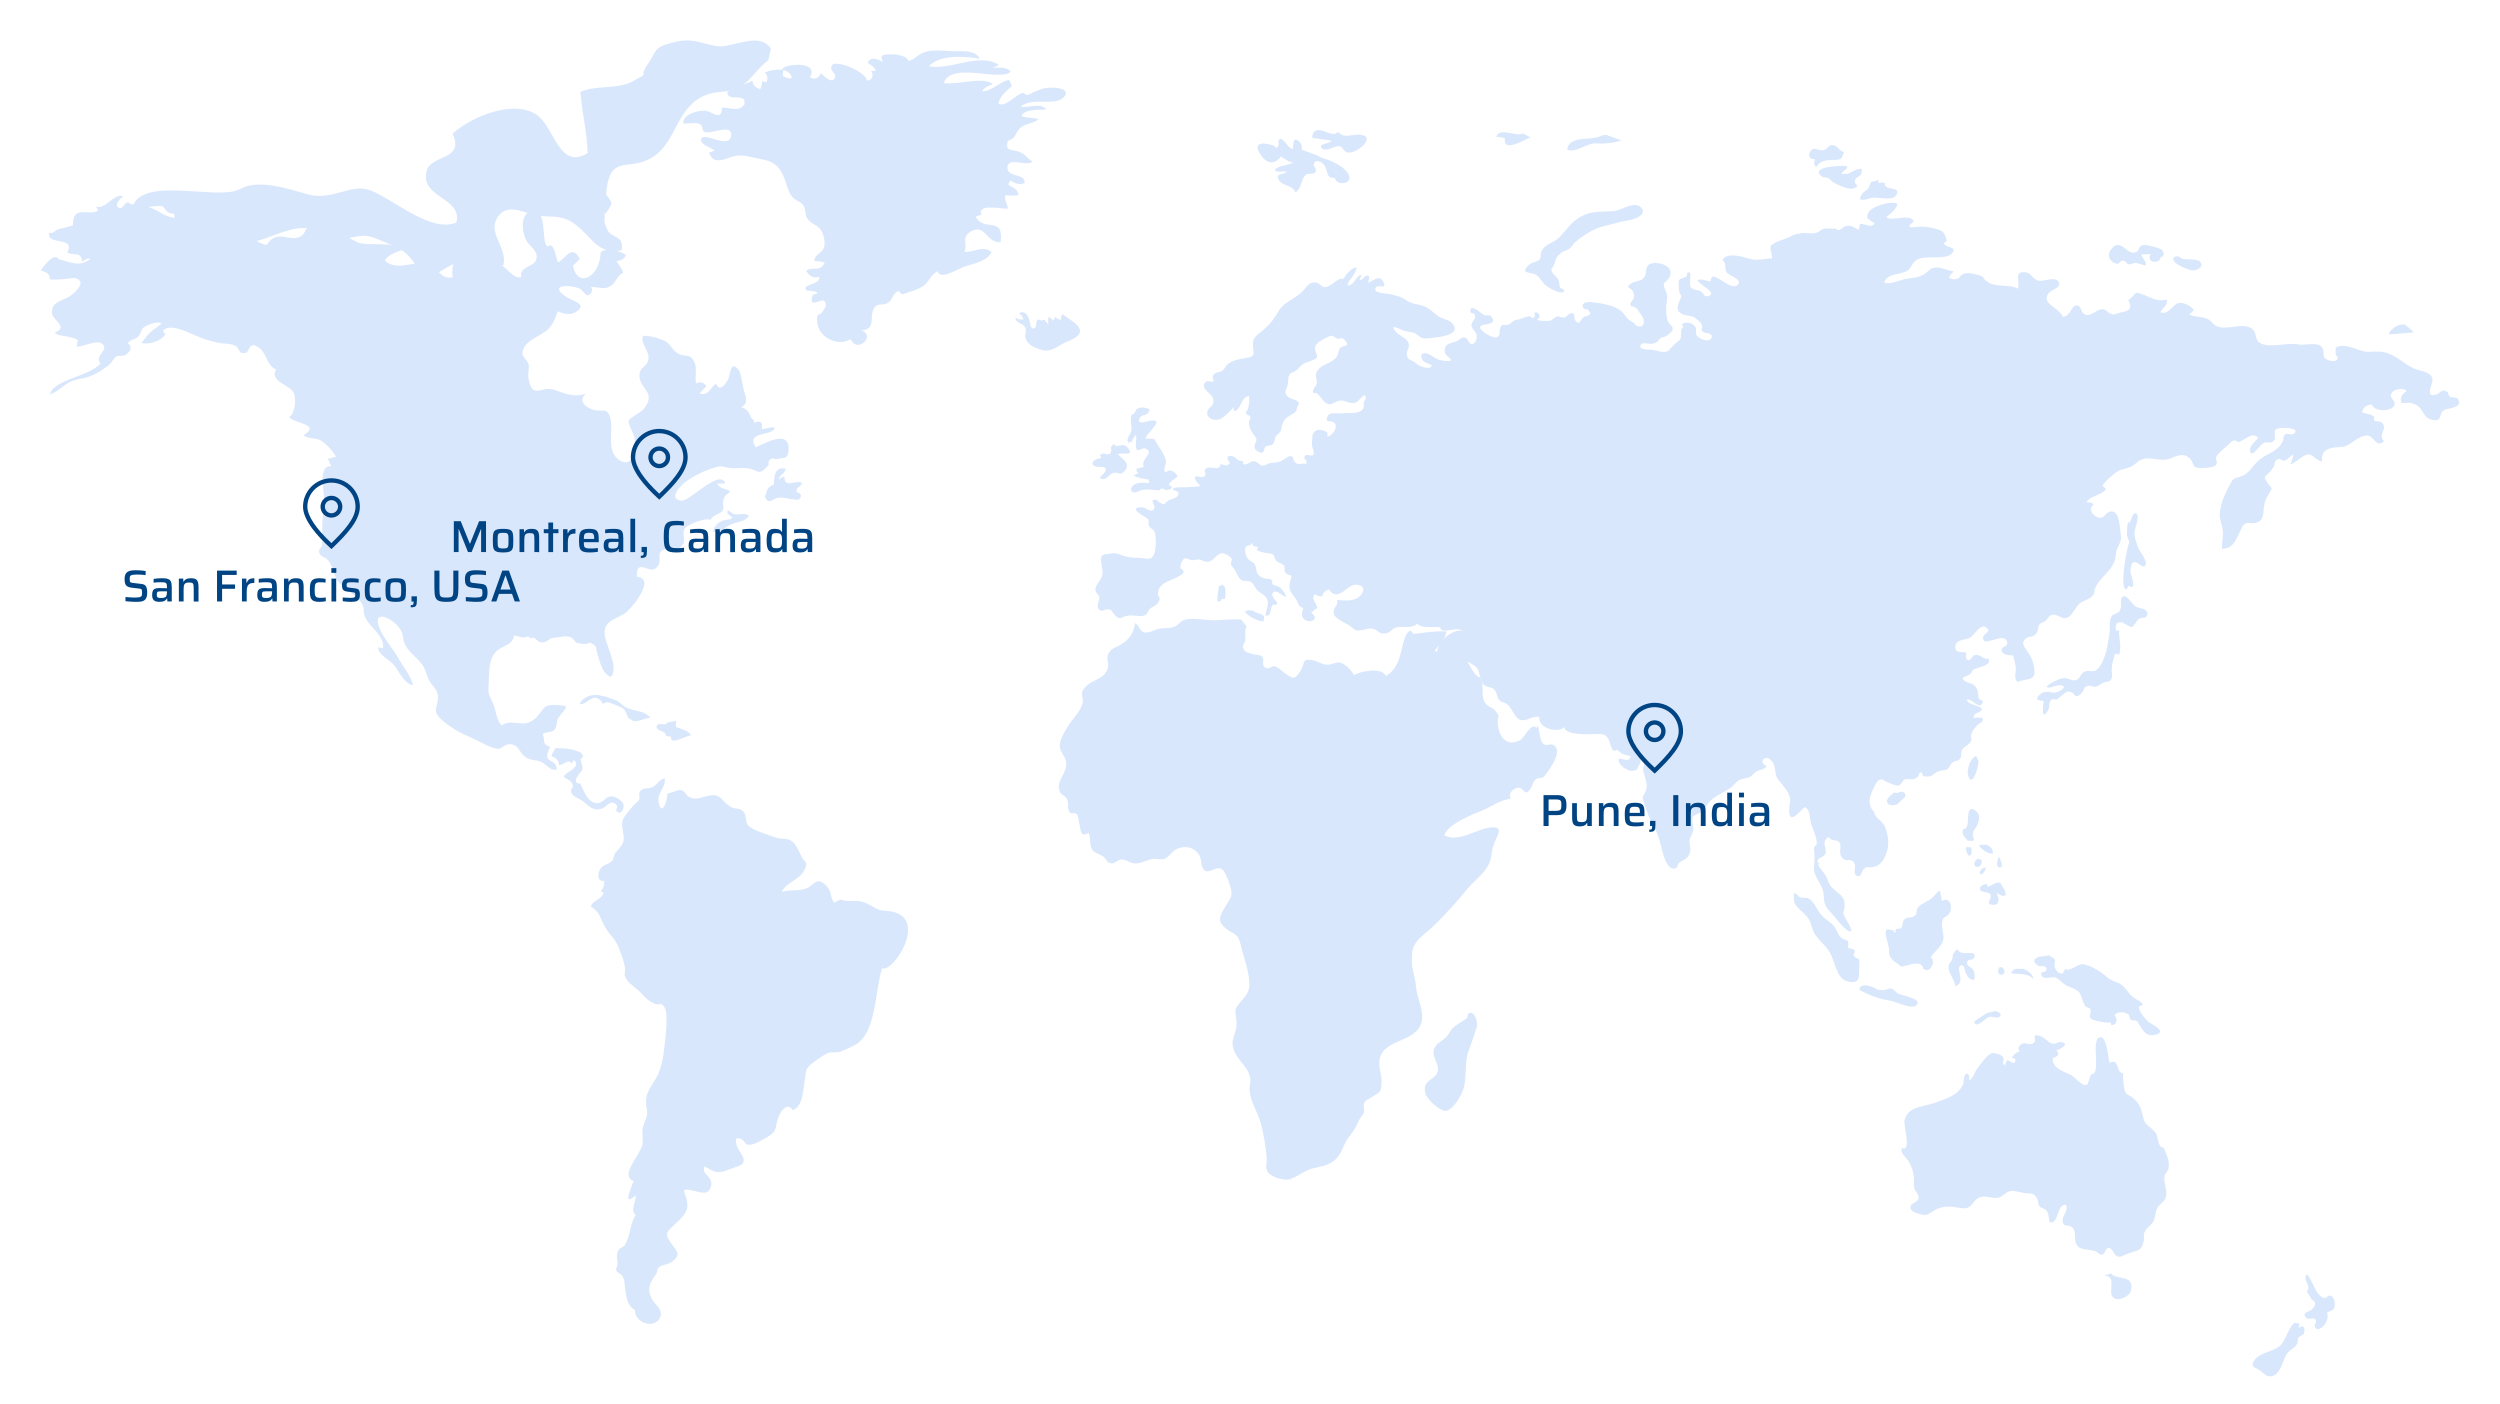 <svg xmlns="http://www.w3.org/2000/svg" xmlns:xlink="http://www.w3.org/1999/xlink" id="&#xD1;&#xEB;&#xEE;&#xE9;_2" x="0px" y="0px" width="556.717px" height="312.541px" viewBox="0 0 556.717 312.541" xml:space="preserve"><g>	<g>		<path fill="#D9E7FC" d="M53.134,42.228c0.067-0.033,0.135-0.066,0.198-0.103C52.801,42.156,52.991,42.166,53.134,42.228z"></path>		<path fill="#D9E7FC" d="M164.15,9.654c-3.536,0.826-3.813,0.899-6.835,0.11c-2.854-0.746-4.294-1.108-7.423-0.327    c-4.564,1.14-3.604,1.954-5.783,5.1c-2.162,3.121,1.171,1.147-3.146,3.538c-3.433,1.9-8.076,0.798-11.714,2.38    c0.299,4.512,1.519,9.05,1.611,13.641c-6.549,3.967-7.296-6.156-11.68-8.754c-5.172-3.065-14.096,0.591-18.4,4.408    c2.763,6.023-4.696,4.593-5.74,8.228c-1.744,6.077,7.995,5.911,6.601,11.571c-5.612,2.364-13.681-4.911-18.924-7.072    c-4.55-1.876-8.604,2.39-14.24,0.788c-4.24-1.206-11.443-3.633-15.25-0.965c-0.013-0.03-0.05-0.053-0.093-0.072    c-5.014,2.414-22.029-3.272-23.721,4.223c2.218-0.097,4.568-0.66,6.786-0.542c1.029,1.055,0.929,1.573,2.622,1.719    c-0.194,5.804,7.133,6.193,10.362,3.771c4.657,7,13.528-1.777,19.593-0.487c3.689,0.785,4.102,3.092,8.615,2.137    c4.216-0.892,4.517-0.7,8.08,0.777c3.142,1.302,4.849,1.953,6.663,4.599c2.309,3.366-0.344,3.466,3.002,3.25    c2.305-0.148,5.293-3.654,8.77-3.479c2.883,0.145,4.969,1.822,8.214,0.839c0.89-4.203-3.827-7.138-1.143-10.909    c2.262-3.179,6.54-0.281,9.031-0.041c3.267,0.314,5.376-0.331,8.434,2.149c3.906,3.167,4.594,6.326,9.981,5.513    c0.58-3.526-2.29-2.549-3.232-4.688c-1.026-2.332-0.37-1.509-0.574-3.602c0.064,0.671,1.475-1.609,1.534-2.116    c0.083-0.699-1.233-1.807-1.192-2.235c0.858-8.799,4.55-5.069,9.604-7.67c6.428-3.308,5.603-11.789,13.019-14.42    c2.341-0.831,4.828-0.32,7.104-1.612c2.688-1.525,3.968-4.32,6.391-5.949l0.592-2.577C170.051,8.188,166.667,9.066,164.15,9.654z"></path>	</g>	<path fill="#D9E7FC" d="M232.812,19.607c-0.804,0.16-1.569,0.509-2.333,0.763c-0.559,0.186-1.069,0.676-1.668,0.776   c-0.405,0.068-0.738-0.5-0.957-0.461c-1.679,0.3-4.006,3.375-5.483,2.39c0.175-1.648,1.86-2.903,2.964-3.907   c-0.074-0.281-0.465-1.146-0.636-1.363c-1.986,0.293-3.906,2.595-5.979,2.525c0.348-0.877,1.52-1.18,2.385-1.634   c-2.515-1.716-7.73,0.257-10.925-0.199c1.638-4.902,12.153-0.238,14.894-2.507c-0.901-1.272-2.855-0.848-4.215-0.904   c0.641-0.057,1.092-0.437,1.606-0.613c-4.304-2.901-10.946,1.268-15.589,0.272c2.569-2.714,8.111-2.199,11.302-1.666   c-1.04-2.157-4.444-1.594-6.26-1.687c-1.988-0.103-4.335-0.414-6.264,0.304c-1.205,0.449-2.089,1.642-3.357,1.846   c-0.339-1.5-4.896-1.854-6.039-1.049c0.153,0.361,0.116,1.043,0.33,1.39c-0.905-0.762-2.752-1.311-3.381,0.044   c0.742,0.611,1.607,0.978,1.798,1.868c-0.31-0.049-0.701,0.033-1.018,0.015c0.595,0.866,0.398,2.048-0.954,2.15   c-0.022-1.892-6.798-4.736-7.747-3.465c-0.897,1.199,1.332,1.885,0.536,3.015c-0.81,1.15-2.542-0.789-3.045-1.246   c-0.313,1.192-1.409,1.502-2.395,0.938c2.163-3.799-5.941-2.998-6.25-1.715c1.007,0.212,2.158,0.843,2.164,1.937   c-0.741,0.072-1.43-0.129-2.015-0.574c0.148-0.468-0.03-0.805,0.229-1.256c-1.282-0.261-3.087,0.039-4.231,0.557   c0.605,0.535,0.75,1.263,0.478,2.081c-0.276,0.063-0.512,0.001-0.78-0.045c-0.03-0.288-0.197,0.081-0.231-0.205   c-0.036,0.66-0.186,1.283-0.442,1.87c-0.904-0.261-1.654-0.807-1.739-1.883c-1.759,0.97-4.059,1.262-5.615,2.509   c0.165,2.097,2.661,0.553,3.796,1.739c-0.002,0.058,0.063,0.875,0.058,0.992c-1.377,1.877-3.275,0.623-5.028,0.788   c-0.059,3.052-2.274,0.897-3.472,0.688c-1.446-0.252-5.288,0.633-5.146,2.784c1.168,0.199,2.667-0.361,3.77,0.212   c0.777,0.404,0.265,1.342,0.929,1.687c1.27,0.658,6.065-1.863,5.966,0.612c-0.142,3.548-5.87-0.633-6.63,0.843   c-0.675,1.314,2.391,2.077,2.982,2.766c-0.405,0.006-0.896,0.35-1.279,0.383c0.973,3.074,3.897,1.189,5.707,0.788   c1.727-0.382,3.365,0.16,5.157,0.527c2.076,0.425,3.313,0.564,4.736,2.271c1.494,1.793,1.58,4.603,2.929,6.281   c0.712,0.888,1.882,0.975,2.525,1.971c0.462,0.715,0.266,1.93,0.756,2.742c0.798,1.322,2.072,1.381,2.961,2.486   c0.738,0.919,1.243,2.984,0.783,4.192c-0.463,1.214-2.193,1.49-2.095,2.91c0.785,0.051,1.595,0.036,2.289,0.342   c-0.999,2.267-2.78,0.713-4.118,1.827c0.588,1.083,1.729,1.825,2.909,1.313c0.28,2.021-4.282,1.56-2.781,3.088   c-0.051-0.051,4.282,0.252,1.368,0.91c-1.136,3.537,1.859,0.591,2.599,1.467c0.772,0.916-0.186,1.843-0.509,2.414   c-0.564,0.998-1.065-0.118-1.158,1.455c-0.246,4.168,4.724,6.345,7.397,4.594l0.796,0.949c1.861,1.297,4.615-2.108,1.538-2.96   c3.469,0.012,1.878-3.042,2.898-4.809c0.853-1.475,1.984-0.524,3.193-1.316c1.062-0.695,0.993-2.243,2.418-2.607   c0.179,0.297,0.402,0.546,0.673,0.748c1.605-0.607,3.557-0.916,4.943-2.038c1.141-0.922,1.542-2.424,2.96-3.106   c0.628,2.1,4.537-0.554,6.013-1.052c1.764-0.595,5.096-1.161,6.024-3.235c-1.896-1.542-3.994,0.111-6.041-0.032   c0.756-1.919-0.819-3.209,1.447-4.544c3.189-1.879,3.478,2.708,6.616,2.368c0.717-6.083-3.567-2.024-5.573-5.667   c0.414-0.074,0.765-0.354,1.267-0.404c-0.926-2.824,5.001-1.047,5.972-1.441c-0.233-0.945-0.813-1.884-0.646-2.935   c0.982,0.057,2.073,0.276,2.958-0.084c-0.116-1.234-1.256-1.62-2.199-2.178c0.042-0.64,0.049-0.611,0.479-1.008   c0.856,0.717,2.025,0.99,3.064,0.599c0.3-2.34-3.915-1.136-3.813-3.523c0.106-2.517,4.433-0.008,5.59-1.312   c-1.463-0.846-1.544-1.747-3.342-2.277c-1.396-0.411-2.897-0.045-2.113-2.333c1.854-0.642,1.514-1.586,2.58-2.7   c1.214-1.268,3.016-0.984,4.224-2.103c-1.249-0.43-2.603-0.21-3.799-0.695c0.563-1.68,4.159-1.304,5.563-1.495   c-1.506-1.61-3.888-0.225-5.771-0.599c2.535-2.285,7.714,0.013,9.624-2.112C238.881,19.437,233.993,19.372,232.812,19.607z"></path>	<path fill="#D9E7FC" d="M168.271,99.605c-2.394-3.802,4.251-2.363,4.23-4.44c-1.007-0.085-1.957,0.396-2.947,0.338   c0.528-1.393-0.346-2.004-1.545-1.351c-0.28-1.098-0.314-0.607-0.859-1.24c-0.192-1.137-1.072-1.937-2.12-2.253   c1.703-0.876,1.105-2.141,0.638-3.665c-0.225-0.728-0.711-3.996-1.03-4.426c-2.014-2.711-1.913,0.759-2.511,1.907   c-0.563,1.083-1.92,2.999-2.624,0.969c-1.451,0.858-1.616,2.827-3.723,2.174c0.511-0.456,0.947-1.181,1.536-1.549   c-0.532-0.92-1.447-1.198-2.317-0.66c-0.291-1.528,0.314-3.415-0.399-4.852c-1.054-2.118-2.246-0.804-3.896-2.009   c-1.521-1.11-1.217-2.167-3.368-2.937c-1.185-0.424-2.854-0.915-4.099-0.822c-0.826,1.458,1.428,3.323,1.166,5.149   c-0.252,1.768-1.707,1.688-1.951,3.186c-0.571,3.487,4.105,4.002,0.87,7.996c-0.51,0.629-3.134,1.969-3.305,2.5   c-0.283,0.881,1.159,2.857,1.307,3.979c0.278,2.125-0.254,6.915-3.415,4.856c-3.066-1.996-1.18-6.799-2.036-9.482   c-0.729-2.285-1.512-1.216-3.53-1.664c-1.459-0.324-3.928-1.889-1.874-3.609c-2.995,0.842-4.459-0.056-7.13-0.906   c-2.866-0.913-4.807,2.351-5.674-2.64c-0.149-0.861,0.239-2.305,0.063-2.931c-0.495-1.739-2.112-1.63-1.001-3.825   c1.021-2.014,4.129-2.711,5.571-4.333c1.026-1.154,1.612-2.722,1.858-3.755c0.678,0.328,2.61,1.014,3.87,0.283   c3.269-1.896-0.578-2.531-2.102-3.591c-3.787-2.638,0.868-2.676,3.169-1.738c0.372,0.152,1.47,1.516,1.686,1.495   c0.933-0.09,1.417-1.255,0.79-1.867c1.896-0.013,3.09,0.855,4.723-0.44c0.811-0.642,1.25-2.134,2.495-2.75   c-0.286-0.944-1.094-1.794-1.45-2.557c0.942-0.087,1.671-0.483,2.082-1.334c-0.896-0.682-2.98-1.39-4.12-1.211   c-2.214,0.347-1.218,0.475-1.883,2.803c-1.102,3.855-5.108,5.296-5.813,0.637c0.576-0.228,1.035-1.07,1.52-1.312   c-1.784-3.742-3.429,0.285-4.858,0.664c-0.521-1.148-0.53-2.565-1.283-3.525c-0.444-0.567-0.968,0.199-1.176-0.051   c-1.323-1.584,0.104-7.484-2.844-7.718c-3.408-0.27-2.771,4.982-1.582,6.73c0.812,1.193,2.54,2.202,2.066,3.905   c-0.512,1.844-3.94,1.531-3.355,4.002c-1.989,0.332-3.238-2.251-4.943-3.034c-2.247-1.032-6.238-0.974-8.747-0.808   c-1.379-1.109-1.981,2.395-1.563,3.799c-2.41,0.754-3.227-1.838-5.068-2.656c-3.209-1.423-6.96,1.585-10.017-0.929   c0.3-1.345,2.926-2.092,4.146-2.549c-3.365-1.838-6.121-0.838-9.583-1.375c-2.053-0.318-5.498-4.229-7.236-1.476   c-1.73-2.375-1.326-5.317-4.513-2.12c-0.985,0.99-0.455,1.362-1.694,2.081c-1.719,0.995-3.828-0.466-5.512,0.177   c-2.638,1.007-0.842,2.462-3.629,1.138c-1.667-0.791-3.191-2.773-5.086-2.918l-2.714-0.4c-2.375-0.137-4.151-0.408-6.364-1.164   c-2.478-0.846-5.169-0.566-7.488-1.952c-2.348-1.402-4.046-2.089-6.613-2.028c-0.433,0.01-0.668-0.489-1.111-0.445   c-0.445,0.044-1.149,1.344-1.491,1.292c-1.688-0.257-0.432-1.985,0.587-2.621c-1.818-1.018-4.265,3.367-6.179,2.134   c0.265,0.216,0.401,0.741,0.624,0.965c-1.999,1.484-5.706-1.517-5.661,3.35c-1.117,0.397-2.515,0.612-3.428,0.936   c-0.543,0.192-0.896,0.952-1.869,0.712c-0.521,2.994,5.94,0.638,4.064,4.362c1.713,0.989,2.833-0.513,3.342,2.103   c0.523-0.548,1.151-0.854,1.79-0.634c-2.659,1.933-4.308,0.655-6.839,0.113c-0.564-0.121-0.236-0.632-1.235-0.49   c-0.885,0.126-2.609,2.219-2.969,2.958c1.076,0.303,2.135,0.607,1.954,1.949c0.881,0.15,2.026,0.025,2.925-0.02   c0.334-0.017,2.478-0.313,2.566-0.294c2.721,0.572,0.927,2.662-0.843,3.979c-1.502,1.119-4.392,1.188-4.107,3.914   c0.158,1.524,3.771,3.101,0.632,4.233c0.521,1.049,3.676,0.612,5.134,1.75c-0.146,0.387-0.124,1.038-0.315,1.417   c1.139,0.128,4.263-1.4,5.348-0.821c2.522,1.345-1.578,2.768-0.005,4.568c-2.078,2.75-10.476,3.558-11.252,6.893   c1.909-0.625,3.245-2.397,5.117-3.048c1.15-0.4,2.36-0.487,3.508-0.876c1.532-0.52,3.542-1.736,4.758-2.853   c0.542-0.498,0.81-1.312,1.396-1.65c0.653-0.376,1.556,0.072,2.253-0.488c0.969-0.779,1.376-1.652,0.304-2.456   c0.644-0.988,1.532-0.757,2.278-1.458c0.639-0.601,0.636-1.519,1.185-2.005c0.77-0.681,3.193-1.517,4.046-0.998   c-0.732,0.791-1.909,1.429-2.566,2.061c-0.679,0.653-1.319,1.664-1.96,2.348c1.985,0.277,4.031-0.22,5.374-1.893   c-0.181-0.267-0.359-0.535-0.536-0.806c1.322-1.769,5.199,0.12,6.835,0.835c2.119,0.928,3.63,1.442,5.92,1.859   c0.645,0.117,2.406,0.086,3.405,0.63c0.938,0.509,0.614,1.848,2.127,1.599c1.189-0.196,0.729-3.111,3.356-0.989   c1.439,1.161,1.455,3.673,3.545,4.641c-1.535,2.839,3.148,3.294,3.988,5.32c0.597,1.438,0.131,4.626-1.063,5.313   c1.242,1.437,7.256,1.578,3.15,4.021c1.184,0.875,2.642,0.5,3.861,1.143c1.048,0.552,2.967,2.631,3.41,3.672   c-0.555-0.005-1.224,0.397-1.811,0.402c0.185,0.246,0.57,1.414,0.771,1.664c-3.484-0.165-1.103,6.765-1.587,9.224   c-0.594,3.016-0.403,5.286-0.436,8.286c-0.008,0.681-0.903,0.707-0.668,1.682c0.264,1.093,1.3,0.997,1.871,1.638   c1.328,1.49,1.229,3.24,2.247,4.737c1.264,1.86,5.947,3.985,5.794,6.512c-0.193,3.161,4.776,5.078,4.305,8.482   c-0.374-0.118-0.683-0.058-1.046-0.243c-0.321,1.525,2.811,2.995,3.612,4.089c1.043,1.424,2.141,4.039,4.095,4.354   c-0.229-1.688-2.439-4.482-3.313-6.083c-1.144-2.093-2.87-3.87-3.887-6.032c-2.52-5.364,3.111-2.816,4.607,0.102   c0.442,0.864,0.368,2.052,0.831,2.979c0.846,1.692,2.518,2.793,3.602,4.178c1.007,1.285,0.958,2.051,1.628,3.545   c0.554,1.236,2.009,2.233,2.087,3.688c0.148,2.782-1.666,3.145,1.063,5.54c1.849,1.623,4.361,2.971,6.58,3.887   c1.394,0.576,4.124,2.288,5.604,2.37c1.188,0.065,1.587-1.261,3.082-0.999c1.612,0.281,1.607,1.322,2.64,2.355   c1.518,1.519,2.421,0.881,4.018,1.566c1.34,0.575,1.744,1.893,3.472,1.762c-0.028-2.955-3.609-0.966-1.443-5.121   c-2.026-0.601-1.033-1.445-1.688-2.863c0.758-0.557,1.938-0.247,2.543-0.846c0.743-0.734,0.434-1.949,0.936-2.699   c1.629-2.43,3.078-2.764-0.434-2.909c-3.366-0.14-2.611,1.204-4.938,3.19c-2.438,2.082-4.851-0.281-7.233,1.336   c-1.166-0.963-1.267-3.521-1.948-4.938c-1.039-2.16-1.109-2.082-0.936-4.567c0.167-2.372-0.117-5.03,1.625-6.905   c1.302-1.4,3.686-1.275,3.986-3.578c1.09,0.13,2.178,0.791,3.18,0.14c0.134,0.161,0.27,0.32,0.407,0.477   c1.359-0.578,1.275,0.803,2.597,0.903c1.348,0.102,1.467-0.99,2.893-1.052c1.222-0.054,2.438-0.585,3.661-0.043   c0.47,0.208,0.862,1.033,1.293,1.181c0.729,0.25,0.888,0.164,1.581,0.273c0.902,0.142,0.944-0.687,2.047,0.065   c0.926,0.631,0.538,0.976,0.926,2.135c0.611,1.836,1.05,4.473,3.027,5.127c1.703-2.042-0.879-6.664-1.315-8.836   c-0.658-3.268,1.619-3.77,4.142-5.136c1.584-0.858,7.409-8.04,2.93-8.32c-0.091-4.339,2.619-0.618,4.207-1.899   c2.197-1.773-0.984-3.728,2.958-4.46c1.351-0.251,2.105,0.767,3.139-0.94c0.563-0.931-0.269-2.491,0.336-3.406   c0.682-1.033,4.78-2.543,5.791-1.971c0.631-1.48,3.081-1.166,2.824-2.975c-0.271-1.92,0.401-2.473,1.575-3.32   c-0.921-0.772-2.287-0.422-2.895-1.815c0.541,0.115,1.245-0.101,1.785,0.012c-1.253-3.477-7.906,4.046-9.813,3.814   c-2.837-0.345-0.595-2.91,0.739-4c1.782-1.456,4.811-2.879,6.919-3.423c1.109-0.286,0.88-0.334,2.416,0.018   c1.776,0.407,2.807,0.016,4.439,0.178c2.771,0.276,2.487,2.035,4.856-0.631c0.317-0.357-0.379-0.823,0.538-1.378   c0.74-0.447,0.79,0.195,1.394-0.009c1.261-0.427,2.467,0.309,2.588-2.116C175.847,95.342,169.881,98.99,168.271,99.605z"></path>	<path fill="#D9E7FC" d="M138.832,179.108c-0.229-0.877-1.854-1.773-2.631-1.779c-1.349-0.01-1.696,1.289-2.845,1.475   c-2.339,0.377-3.365-2.673-4.051-4.141c-0.222-0.475-0.822,0.076-1.021-0.605c-0.188-0.652,0.302-1.022,0.541-1.521   c0.243-0.51,0.671-0.563,0.824-1.148c0.216-0.813-0.271-1.486-0.341-2.248c-0.043-0.467,0.725-0.383,0.493-0.9   c-0.367-0.829-0.936-0.823-1.606-1.092c-1.121-0.448-2.872-0.547-4.073-0.547l-0.454-0.025c-0.135,0.593-0.828,1.083-0.836,1.874   c0.768,0.136,1.882,1.095,1.569,1.87c1.3,0.211,1.786-1.502,3.014-0.305c0.053-0.373,0.279-0.541,0.368-0.793   c1.356,1.153-0.312,2.164-1.043,2.629c-2.716,1.725,0.251,1.119,0.776,2.885c0.31,1.039-1.015,1,0.028,2.257   c0.548,0.657,1.827,0.981,2.487,1.582c1.369,1.247,2.495,2.223,4.321,1.329c0.799-0.389,1.751-1.973,2.935-0.674   c0.561,0.615-0.538,1.155,0.192,1.582C138.525,181.418,139.035,179.89,138.832,179.108z"></path>	<path fill="#D9E7FC" d="M138.696,157.065c-0.832-0.708-0.773-0.84-1.83-1.24c-0.507-0.192-1.021-0.255-1.509-0.575l-1.952-0.437   c-1.585-0.287-3.656,0.366-4.347,1.995c1.373,0.223,2.362-1.666,3.783-1.38c0.507,0.103,0.763,0.573,1.104,0.709   c0.01,0.003,0.031,0.425,0.207,0.494c0.416,0.161,0.792-0.374,1.22-0.258c0.761,0.206,2.673,0.944,3.34,1.383   c1.051,0.693,0.658,2.423,2.135,2.546c0.01,0.088,0.016,0.178,0.02,0.266c1.34,0.248,2.735-0.692,3.94-0.693   C143.498,157.931,140.432,158.547,138.696,157.065z"></path>	<path fill="#D9E7FC" d="M150.516,161.894c0-0.392-0.052-1.006,0.063-1.384l-1.995,0.371c-0.472,0.966-2.119-0.233-2.333,0.834   c-0.254,1.269,2.128,0.833,2.045,2.206c0.344-0.064,0.814,0.178,1.163,0.113c-0.381,2.183,3.366-0.322,4.432-0.28   C153.492,162.722,151.476,162.271,150.516,161.894z"></path>	<path fill="#D9E7FC" d="M198.781,203.032c-1.608-0.367-2.419,0.037-4.14-0.965c-1.461-0.852-2.12-1.271-3.667-1.435   c-0.351-0.036-1.906-0.021-2.277-0.008c-1.341,0.041-1.128-0.874-2.859,0.423c-1.001-0.975-0.564-2.477-1.687-3.648   c-2.146-2.246-2.578-0.672-4.078,0.184c-1.854,1.061-3.901,0.364-5.99,1.037c1.059-2.235,3.848-2.615,4.974-4.725   c1.127-2.108,0.014-1.81-0.62-3.254c-0.213-0.484-0.872-1.858-1.257-2.408c-1.469-2.103-2.847-1.073-4.719-1.812   c-1.362-0.537-4.833-1.495-5.813-2.573c-0.801-0.884-0.234-2.203-1.177-3.193c-0.79-0.832-1.76-0.415-2.574-0.867   c-2.654-1.477-2.067-3.454-5.806-2.432c-1.454,0.398-2.258,0.804-3.592,0.137c-1.053-0.526-0.874-1.712-2.365-1.547l-2.551,0.824   c0.068,1.717-1.302,5.218-1.925,1.828c-0.375-2.041,1.633-3.184,1.386-5.228c-1.217,0.06-1.574,1.386-2.802,1.928   c-1.262,0.558-1.838-0.126-2.775,0.996c-0.284,0.339,0.079,1.341-0.139,1.763c-0.315,0.61-1.001,0.938-1.416,1.474   c-0.691,0.889-1.893,2.151-2.211,3.042c-0.586,1.628,0.576,3.359,0.067,4.973c-0.325,1.029-1.183,1.592-1.769,2.421   c-0.389,0.55-0.286,1.306-0.743,1.794c-0.701,0.748-1.937,0.734-2.507,1.646c-0.716,1.141-0.874,2.888,0.787,2.771   c0.085,0.896-0.19,1.7-0.754,2.314c0.193,0.096,0.454,0.206,0.639,0.286c-0.462,1.604-2.266,1.608-2.875,3.03   c2.401,1.646,1.982,2.739,3.458,5.072c1.09,1.725,2.049,2.189,2.828,4.297c0.506,1.366,1.122,2.813,1.337,4.268   c0.222,1.501-0.553,1.371,0.543,2.889c0.664,0.918,2.077,1.759,2.892,2.655c1.105,1.216,1.759,1.911,3.278,2.567   c1.032,0.443,1.092-0.563,2.012,0.59c1.112,1.396,0.182,7.904-0.032,9.705c-0.209,1.77-0.528,3.535-1.218,5.17   c-0.93,2.203-2.799,3.763-2.781,6.289c0.016,2.162,0.738,2.061-0.269,4.489c-0.988,2.386-0.271,2.62-0.517,5.007   c-0.198,1.922-5.305,7.139-1.993,8.147c-0.001,0.478-2.92,6.271,0.496,3.213c0.083,1.396-1.353,3.61,0.018,4.349   c-1.408,2.061-1.152,4.707-2.444,6.715c-0.443,0.69-1.201,0.486-1.631,1.562c-0.458,1.149,0.345,2.216-0.184,3.376   c-0.585,1.285,0.883,1.21,1.32,2.076c0.495,0.984,0.322,1.1,0.501,2.285c0.296,1.96,0.307,4.097,2.201,5.156   c-0.066,3.035,4.69,4.432,5.72,1.504c0.586-1.666-1.438-2.827-2.013-4.1c-1.078-2.383-0.182-3.641,1.049-5.375   c0.258-0.363,0.199-1.168,0.597-1.497c0.818-0.68,2.014-0.538,2.909-1.228c2.053-1.578,1.235-2.151,0.152-3.688   c-1.668-2.363-1.768-2.621,0.417-4.591c0.994-0.896,2.815-2.493,2.874-3.967c0.13-3.269-2.613-4.543,1.916-3.457   c1.433,0.343,2.862,0.849,3.364-1.212c0.534-2.198-2.29-2.424-1.423-4.334c1.655,0.902,2.37,1.624,4.391,1.07   c0.199-0.056,3.818-1.387,3.889-1.465c1.563-1.772-1.86-3.351-1.238-5.787c1.698-0.405,1.729,1.273,2.62,1.371   c1.239,0.135,3.165-1.06,4.305-1.74c2.59-1.549,1.457-2.109,2.57-4.693c0.588-1.364,1.982-3.051,3.075-1.275   c2.416-0.853,2.354-5.021,2.736-7.164c0.29-1.631-0.002-1.802,1.243-2.959c0.614-0.571,2.749-2.069,3.522-2.461   c1.043-0.527,2.192-0.129,3.145-0.461c0.842-0.293,2.301-1,3.115-1.427c4.963-2.595,4.415-11.817,6.145-17.127   C198.824,216.688,206.658,204.826,198.781,203.032z"></path>	<g>		<path fill="#D9E7FC" d="M287.751,262.508c0.065-0.026,0.13-0.056,0.188-0.089C287.884,262.437,287.82,262.469,287.751,262.508z"></path>		<path fill="#D9E7FC" d="M346.168,166.062c-0.962-0.859-1.649,0.508-2.695-0.647c-0.634-0.699-0.656-3.125-1.11-3.897    c-0.177,0.228-0.18,0.455-0.009,0.686c-1.517-1.612-2.644,2.008-3.963,2.673c-3.065,1.544-4.697-1.031-4.875-3.915    c-0.101-1.631,0.734-1.009-0.43-2.587c-0.649-0.88-1.798-0.88-2.426-1.945c-1.038-1.764,0.139-4.111-1.241-5.678    c-0.962,0.017-2.381-3.075-2.854-3.867c-0.479-0.805-0.863-0.521-1.007-1.708c-0.149-1.231,0.991-1.748,1.03-2.746    c0.118-3.09-3.125-2.14-5.078-0.17c0.27-0.46,0.479-0.987,0.563-1.642c-2.223-0.168-5.018,0.266-7.105,0.535    c-0.602,0.077-0.478-1.032-1.171-0.571c-0.93,0.616-1.241,2.431-1.504,3.47c-0.725,2.857-1.183,4.922-3.66,6.485    c-0.866-2.039-5.705-1.075-7.125-0.196c-0.531-1.128-2.083-2.588-3.177-2.82c-0.707-0.15-1.942,0.52-2.69,0.511    c-1.299-0.015-2.219-0.839-3.386-1.027c-2.567-0.414-1.396,0.586-2.879,2.737c-1.271,1.844-1.692,1.232-3.525-0.044    c-0.808-0.563-1.129-1.124-2.059-1.33c-0.666-0.147-1.284,0.894-2.108,0.283c-0.797-0.592-0.12-1.79-0.523-2.273    c-0.643-0.768-1.347-0.417-2.142-0.731c-0.711-0.281-1.703-0.186-2.089-1.131c-0.458-1.122,0.379-1.215,0.398-2.027    c0.022-0.946-0.244-2.105,0.277-3.011l-1.229-1.531c-1.938-0.095-3.795,0.096-5.688,0.169c-2.076,0.081-4.613-0.595-6.651-0.157    c-1.19,0.256-1.417,1.063-2.362,1.526c-1.074,0.526-2.523,0.307-3.644,0.551c-0.936,0.204-2.457,1.143-3.38,0.742    c-0.938-0.408-1.005-1.585-1.871-1.986c-0.44,2.467-1.396,3.687-3.345,4.834c-0.905,0.534-1.972,0.739-2.562,1.833    c-0.685,1.266,0.136,1.984-0.159,3.25c-0.692,2.966-4.502,2.525-5.655,5.233c-0.34,0.798,0.252,1.799,0.023,2.681    c-0.472,1.824-2.269,3.445-3.199,5.002c-0.73,1.223-2.119,3.3-1.86,4.875c0.187,1.123,1.143,1.848,1.353,2.999    c0.495,2.728-2.353,4.267-1.405,6.721c0.334,0.867,1.356,0.992,1.627,1.708c0.622,1.654-0.28,1.735,0.74,3.081    c0.256,0.339,1.087-0.18,1.476,0.318c0.41,0.524,0.302,1.348,0.501,1.956c0.417,1.265,0.019,3.346,2.096,2.188    c0.588,1.127,0.054,2.77,0.89,3.855c0.479,0.621,1.817,1.003,2.46,1.465c0.733,0.527,0.502,1.302,1.753,1.47    c0.741,0.099,1.396-0.815,2.143-0.864c1.108-0.071,2.09,0.906,3.196,0.885c1.422-0.03,2.471-0.795,3.854-1.006    c0.895-0.138,1.79,0.298,2.698-0.082c0.97-0.406,1.564-1.565,2.503-2.064c1.735-0.922,3.966-0.611,5.133,1.28    c0.71,1.151,0.168,2.875,1.387,3.487c1.192,0.602,2.38-1.184,3.721-0.303c0.684,0.449,1.51,2.768,1.743,3.574    c0.641,2.206,0.459,2.214-0.849,4.428c-1.354,2.29-2.181,3.42-0.087,5.129c1.702,1.393,2.732,1.002,3.335,3.691    c0.496,2.219,1.429,4.616,1.77,6.97c0.418,2.882,0.054,3.62-1.566,5.452c-2.039,2.307-1.272,1.839-1.143,4.898    c0.124,2.902-1.95,3.83-0.129,7.087c0.973,1.737,2.861,3.124,3.19,5.261c0.157,1.018-0.223,1.77-0.148,2.725    c0.206,2.689,1.696,4.578,2.409,7.039c0.691,2.389,1.185,5.447,1.4,7.967c0.079,0.931-0.352,2.16,0.126,3    c0.685,1.211,3.147,2.021,4.782,1.867c-0.023-0.024-0.048-0.055-0.066-0.094c1.689-0.201,3.328-1.84,5.071-2.313    c2.286-0.62,4.695-0.659,6.298-3.17c0.845-1.323,1.045-2.582,2.09-3.886c1.139-1.421,1.531-2.12,2.261-3.755    c0.274-0.613,1.015-1.258,1.127-1.904c0.058-0.322-0.124-1.654-0.102-1.703c0.471-1.006,0.921-0.953,2.285-1.834    c1.502-0.971,1.578-0.74,1.691-3.092c0.082-1.721-0.754-3.438-0.407-5.104c1.003-4.821,8.915-3.505,9.443-8.94    c0.226-2.314-1.194-4.895-1.369-7.35c-0.109-1.534-0.776-3.271-0.852-4.655c-0.049-0.901-0.088-2.687,0.135-3.457    c0.643-2.229,2.562-3.267,4.356-4.965c2.737-2.587,5.38-5.505,7.747-8.428c1.386-1.712,3.302-3.068,4.511-4.974    c0.982-1.549,0.856-2.932,1.265-4.474c0.592-2.242,2.858-4.606-0.443-4.338c-3.062,0.249-7.381,3.538-10.41,1.745    c0.821-2.475,6.122-4.567,8.274-5.422c2.154-0.854,4.248-2.547,6.517-2.646c-0.523-1.041,0.115-1.95,1.179-2.388    c1.437-0.59,1.695,1.168,2.433,0.878c1.073-0.421,1.101-2.093,1.935-2.813c0.979-0.848,1.241,0.35,2.393-1.315    C345.352,170.824,347.837,167.553,346.168,166.062z M319.488,145.021c0.261-0.54,0.635-0.987,1.021-1.437    c-0.262,0.484-0.42,0.986-0.429,1.477C320.073,145.06,319.478,145.023,319.488,145.021z"></path>		<path fill="#D9E7FC" d="M287.751,262.508c-0.223,0.089-0.481,0.146-0.769,0.175C287.175,262.873,287.494,262.649,287.751,262.508z    "></path>	</g>	<path fill="#D9E7FC" d="M327.551,225.556c-1.038-0.086-0.407,0.865-1.025,1.297c-0.742,0.52-1.614,0.996-2.335,1.533   c-1.435,1.071-1.004,1.219-2.004,2.4c-0.948,1.123-2.759,1.512-2.96,3.41c-0.156,1.476,1.502,3.104,0.839,4.688   c-0.707,1.691-3.405,1.659-2.672,4.587c0.332,1.322,3.151,3.807,4.324,3.906c1.646,0.141,3.563-3.12,4.127-4.784   c0.965-2.847,0.089-6.177,1.384-9.028l1.618-4.771C329.064,227.981,328.701,225.647,327.551,225.556z"></path>	<path fill="#D9E7FC" d="M547.257,88.795c-0.333-0.45-1.196-0.152-1.636-0.437c-0.517-0.335-0.282-0.917-0.741-1.165   c-1.219-0.656-1.412,0.314-2.139,0.582c-1.96,0.723-1.872-0.425-1.259-2.167c0.934-2.652-1.832-2.817-3.454-3.369   c-2.116-0.72-3.704-2.547-5.788-3.373c-1.943-0.771-2.755-0.587-4.715-0.52c-2.021,0.07-4.146-1.524-6.131-1.295   c-1.71,0.198-1.21,0.4-1.257,1.726c-0.021,0.553,0.716,0.595,0.299,1.311c-0.315,0.542-1.792,0.241-2.162,0.043   c-1.437-0.765-0.475-1.578-1.119-2.653c-0.94-1.57-3.848-0.449-5.331-0.773c-2.451-0.536-6.335,0.941-8.526-0.32   c-1.595-0.917-0.224-2.845-2.7-3.599c-2.2-0.67-5.133,0.89-7.187-0.271c-0.63-0.356-0.982-1.029-1.676-1.403   c-1.297-0.7-2.938-0.429-4.211-1.066c0.335-0.211,0.661-0.743,1.019-0.935c-0.562-1.016-2.507-1.989-3.627-1.552   c-1.182,0.461-2.085,2.681-3.841,1.969c0.429-0.964,1.783-1.576,1.43-2.836c-2.604,0.793-4.385-1.227-6.854-1.521   c-0.363,0.64-1.116,1.08-1.701,1.68c1.147,2.226-0.208,2.422-1.926,2.8c-0.828,0.182-1.075,0.558-1.957,0.23   c-0.803-0.299-0.967-0.952-1.849-1.018c-1.282-0.096-2.53,1.741-3.9,1.183c-0.962-0.392-0.673-1.42-1.398-1.87   c-1.515-0.936-1.704,2.372-3.59,2.355c-0.857-2.191-4.879-2.836-3.168-5.193c0.645-0.887,2.57-1.081,2.369-2.27   c-0.213-1.255-1.95-0.836-2.681-0.741c-1.077,0.142-1.625,0.46-2.582-0.111c-0.888-0.53-1.07-1.471-2.301-1.587   c-2.69-0.254-0.957,2.052-1.663,3.647c-2.048-1.169-5.036-0.036-7.052-1.764c-0.91-0.779-0.286-0.878-1.654-1.243   c-1.535-0.409-3.46-1.006-4.408,0.676c-0.66,0.341-1.597,0.388-2.156-0.145c0.195-0.617,0.645-0.907,1.011-1.377   c-1.272-0.168-2.437-0.78-3.699-0.841c-1.447-0.07-1.677,0.667-2.682,1.374c-1.24,0.874-2.786,0.923-4.194,1.14   c-1.23,0.19-3.854,1.49-4.914,0.767c1.035-2.214,3.438-1.544,5.147-2.553c1.104-0.65,0.95-1.948,2.509-2.642   c1.836-0.817,6.27,0.322,7.553-1.339c1.127-1.459-1.441-1.064-1.921-2.125c0.185-0.087,0.455-0.496,0.681-0.575   c-0.494-2.164-1.053-2.347-3.156-2.852c-1.273-0.306-2.244-0.368-3.553-0.259c-0.579,0.048-1.225,0.309-1.668-0.154   c0.264-0.482,0.722-0.726,1.054-1.138c-1.163-1.775-4.741,0.209-6.176-0.854c0.739-0.681,2.563-1.899,2.44-3.023   c-1.365-0.665-5.679,0.536-6.45,2.07c-0.784,1.558,0.716,1.559,1.418,2.403c-0.804,1.053-2.214-0.123-3.271,0.06   c-0.049,0.437-0.118,0.857-0.212,1.28c-1.11-0.375-1.629-1.198-3.007-0.782c-0.708,0.214-1.482,1.498-2.106,0.513   c-0.864,0.149-1.892-0.132-2.726,0.065c-0.541,0.127-0.962,0.657-1.494,0.838c-1.122,0.38-2.46-0.044-3.63,0.156   c-0.825,0.141-1.638,0.311-2.371,0.764c-0.737,0.457-3.954,1.18-4.337,2.187c-0.17,0.449,0.412,1.963,0.318,2.636   c-1.847,0.041-3.286,0.635-5.137,0.064c-1.406-0.434-4.979-1.559-5.914,0.335c1.03,0.581,0.363,1.896,0.989,2.773   c0.469,0.656,3.286,1.444,2.592,2.507c-1.545,2.361-6.066-3.948-6.178-0.595c-0.965,0.069-2.019-0.726-2.903-0.221   c0.143,0.963,4.663,2.822,2.389,3.523c-1.03,0.317-0.979-0.555-1.595-0.979c-0.697-0.48-1.753-0.254-2.31-0.929   c-0.648-0.789,0.602-4.048-0.792-3.267c-0.033,0.019-0.059,0.698-0.181,0.823c-0.158,0.16-0.438,0.139-0.553,0.238   c-0.427,0.369-1.196,0.083-1.194,1.022c0.002,0.707,0.034,1.412,0.099,2.115c0.113,0.34,0.275,0.652,0.486,0.936   c-0.033,0.703-0.21,0.513-0.408,1.097c-0.439,1.3-0.83,2.254,0.662,2.967c1.159,0.554,1.921,0.123,2.974,0.961   c0.386,0.307,1.179,0.955,1.384,1.468c0.18,0.449-0.203,0.904-0.002,1.274c0.414,0.763,2.516,0.308,2.146,1.507   c-0.401,1.311-2.994,0.304-3.378-0.571c-0.325-0.74,0.228-1.169-0.396-1.968c-0.628-0.806-2.037-1.052-2.889-0.375   c0.737,0.749-0.005,0.699-0.114,1.293c-0.077,0.414,0.039,1.348-0.1,1.746c-0.222,0.642-1.137,1.033-1.604,1.55   c-0.794,0.881-1.085,1.591-2.279,1.545c-0.973-0.037-1.96-0.485-2.986-0.525c-0.607-0.024-2.688,0.061-1.974-1.146   c0.28-0.473,1.491-0.168,1.846-0.156c0.922,0.032,1.129-0.036,1.761-0.424c0.168-0.104,0.49-0.667,0.721-0.827   c0.281-0.196,0.853-0.234,1.139-0.387c0.553-0.296,1.686-1.077,1.578-1.833c-0.074-0.527-0.831-1-1.048-1.51   c-0.348-0.814-0.431-2.193-0.404-3.08c0.049-1.699,0.59-2.218-0.142-3.823c-0.976-2.139,0.082-1.381,0.938-3.063   c1.304-2.563-3.315-3.718-4.688-2.631c-0.818,0.649-0.394,1.824-0.888,2.636c-0.764,1.25-2.176,0.809-3.11,1.571   c-1.192,0.972-0.201,0.788,0.251,1.383c0.358,0.47,0.634,1.031,0.416,1.802c-0.153,0.543-0.805,0.918-0.742,1.418   c0.09,0.714,0.529,0.299,0.887,0.556c0.563,0.404,0.595,0.317,0.953,0.964c0.224,0.401,0.688,0.926,0.857,1.235   c0.784,1.423-0.009,2.735-1.434,1.939c0.031,0.017-0.507-0.581-0.563-0.63c-0.237-0.2-0.707-0.369-0.991-0.59   c-0.664-0.518-1.009-1.309-1.613-1.867c-1.479-1.368-4.486-1.854-6.394-2.069c-0.572-0.065-2.512-0.288-2.311,0.973   c0.128,0.788,0.934,0.391,1.241,0.753c1.179,1.386-0.499,1.149-1.184,1.664c-0.511,0.384-0.779,1.985-1.715,0.639   c-0.442-0.637,0.15-1.779-0.995-1.573c-0.779,0.141-0.864,1.069-1.87,0.924c-0.97-0.14-0.824-0.515-1.684,0.024   c-0.883,0.553-0.639,0.766-1.809,0.743c-0.701-0.014-1.55,0.043-2.164-0.276c0.037-0.185-0.02-0.022,0.106-0.086   c1.036-0.519,0.063-2.043-0.729-1.39c0.485,0.716-0.369,1.72-0.819,0.705c-0.804,0.014-1.874,0.487-2.568,0.699   c-0.277,0.085-0.573,0.056-0.933,0.2c-0.543,0.217-0.845,0.821-1.504,0.986c-1.053,0.264-1.312-0.354-1.755,0.753   c-0.307,0.766,0.196,1.8-0.908,2.099c-0.761,0.206-3.855-1.566-3.538-2.413c0.319-0.849,3.987-0.1,2.531-2.178   c-0.44-0.63-1.042-0.2-1.57-0.387c-0.496-0.176-0.896-0.615-1.326-0.921c-0.324-0.23-1.958-1.374-1.846,0.048   c0.049,0.627,0.692,0.291,0.9,0.642c0.698,1.174-0.723,1.378-0.61,2.628c0.068,0.77,1.005,1.249,1.131,2.124   c0.103,0.713-0.216,1.788-0.99,1.921c-0.688,0.119-0.826-0.966-1.411-1.331c-0.818-0.51-1.487,0.503-2.183,0.761   c-1.11,0.411-2.461,0.344-2.533,1.931c-0.063,1.376,1.063,1.26,1.429,2.298c-0.755,0.251-1.617,0.073-2.375-0.076   c-1.221-0.239-1.784-1.066-2.857-1.433c-0.988-0.337-1.727-0.02-1.257,1.166c0.335,0.845,1.556,1.023,2.201,1.417   c-0.284,1.159-2.568,0.225-3.155-0.125c-0.146-0.087-0.548-0.5-0.813-0.671c-0.688-0.441-1.243-0.286-1.545-1.262   c-0.347-1.123,0.703-1.897,0.325-2.913c-0.525-1.411-3.22-1.942-3.382-3.583c0.694,0.06,1.479,0.51,2.16,0.782   c0.832,0.331,1.639,0.275,2.43,0.561c0.931,0.336,1.236,1.12,2.322,1.207c0.97,0.078,2.128-0.182,3.094-0.288   c1.355-0.15,5.215-0.902,2.964-3.2c-0.659-0.673-2.003-0.839-2.831-1.352c-0.929-0.576-1.607-1.404-2.529-1.956   c-1.492-0.893-3.306-0.658-4.687-1.659c-1.267-0.917-2.32-1.065-3.931-1.44c-0.606-0.142-3.879-0.166-2.835-1.471   c0.609-0.761,2.475,0.563,1.623-1.184c-0.896-1.844-2.283-0.209-3.333,0.168c-0.104-0.565,0.511-1.393-0.131-1.597   c-0.649-0.207-1.118,1.095-1.864,0.982c0.124-0.403,0.431-0.762,0.475-1.173c-1.341,0.144-1.598,2.537-3.163,2.334   c0.342-1.481,1.99-2.444,2.021-3.976c-1.018,0.215-1.662,0.844-2.305,1.623c-0.246,0.298-0.287,0.646-0.67,0.883   c-0.366,0.228-0.516-0.021-0.754,0.073c-0.998,0.395-2.433,2.025-3.506,1.806c-0.736-0.151-1.032-0.959-1.946-1.035   c-1.087-0.09-1.755,0.673-2.466,1.563c-1.65,2.063-4.376,2.585-5.651,4.766c-0.954,1.635-2.053,3.097-3.492,4.29   c-1.472,1.217-2.495,1.602-2.248,3.711c0.197,1.692,0.375,2.139-1.254,2.444c-1.354,0.254-3.663,0.478-4.653,1.708   c-0.533,0.661-0.464,1.013-1.358,1.396c-0.388,0.166-1.063,0.167-1.375,0.491c-0.728,0.756-0.083,0.838-0.208,1.755   c-0.729,0.03-1.645-0.531-2.029,0.522c-0.343,0.933,0.659,1.575,1.201,2.148c0.617,0.654,0.905,0.779,0.84,1.76   c-0.074,1.104-1.04,1.236-1.297,2.038c-0.529,1.66,1.575,2.391,2.752,1.857c1.087-0.493,2.254-1.797,3.07-2.669   c-0.098,1.923,1.19,0.169,1.47-0.408c0.406-0.839,0.896-2.021,1.934-2.077c0.14,1.068,0.042,2.099-0.295,3.091   c-0.233,0.194-0.358,0.447-0.377,0.757c0.174,0.508,0.798,0.306,0.955,0.744c0.188,0.524-0.289,0.829-0.291,1.36   c-0.004,0.891,0.337,1.537,0.771,2.262c0.259,0.434,0.787,0.859,0.884,1.373c0.132,0.694-0.706,1.312-0.32,2.133   c0.211,0.452,1.293,1.142,1.762,0.829c0.288-0.193,0.26-0.963,0.581-1.269c0.409-0.389,1.096-0.087,1.55-0.485   c0.616-0.54,0.355-1.07,0.697-1.724c0.229-0.441,0.785-0.663,1.063-1.135c0.317-0.54,0.229-1.116,0.441-1.669   c0.579-1.498,1.254-1.561,2.516-2.427c0.911-0.626,0.585-0.76,0.808-1.372c0.028-0.081,0.402-0.749,0.391-0.789   c-0.357-1.104-1.83-0.709-2.629-1.671c-0.923-1.111-0.014-1.401,0.186-2.807c0.074-0.516-0.03-1.101,0.17-1.594   c0.438-1.072,0.842-0.706,1.585-1.235c0.468-0.332,0.776-0.829,1.244-1.216c0.846-0.699,1.448-0.665,2.428-1.08   c2.098-0.89,0.443-1.316,0.604-2.914c0.104-1.025,2.014-1.94,2.991-2.389c1.166-0.536,1.078,0.211,2.081,0.511   c0.301,0.09,0.575-0.318,1.104-0.09c0.408,0.176,0.813,0.859,1.026,1.249c-0.406,0.616-1.108,0.347-1.565,0.826   c-0.524,0.551-0.31,1.035-0.631,1.675c-0.93,1.857-3.318,1.69-4.445,3.368c-0.81,1.203-0.05,1.719-0.183,2.912   c-0.052,0.459-1.095,1.439-0.828,1.913c0.264,0.465,0.636,0.033,0.917,0.28c0.604,0.529,1.062,1.406,1.706,1.942   c1.419,1.18,1.904-0.14,3.371-0.341c1.181-0.162,2.213,0.897,3.41,0.465c0.894-0.322,1.297-1.461,2.188-1.685   c0.445,0.979-0.137,0.97-0.293,1.68c-0.151,0.696,0.234,0.834-0.244,1.49c-0.866,1.184-3.386,0.682-4.649,0.882   c-0.985,0.156-2.722-0.507-3.252,0.842c-0.543,1.381,0.742,0.689,1.424,1.166c1.276,0.892-0.27,3.089-1.402,3.179   c0.115-1.012,0.035-0.919-0.59-1.247c-0.39-0.205-1.335-0.342-1.759-0.163c-0.985,0.417-0.973,1.237-1.027,2.117   c-0.015,0.242-0.069,0.843-0.055,1.099c0.053,0.832,0.839,1.98,0.098,2.387c-0.428,0.235-1.692-0.723-1.837,0.715   c0.454,0.145,0.65,0.644,0.492,1.144c-1.436-0.19-1.854,0.587-2.763-0.649c-0.262-0.355,0.021-0.765-0.52-1   c-0.618-0.271-1.679,0.733-2.178,0.978c-0.96,0.47-1.781,0.386-2.75,0.559c-0.507,0.09-0.88,0.512-1.397,0.525   c-1.017,0.026-1.146-1.041-2.256-0.964c-0.785,0.055-1.436,1.055-2.282,0.604c0.449-0.954-0.396-0.549-0.9-0.79   c-0.445-0.212-0.847-0.826-1.361-0.937c-1.575-0.34-1.298,0.752-0.562,1.51c-1.016,0.993-1.011,0.333-2.171,0.28   c-0.048,1.81-2.688-0.041-3.421,1.203c-0.351,0.594,0.554,0.943-0.188,1.508c-0.551,0.42-1.405-0.23-2.013,0.049   c-0.169,0.711,0.537,1.444,1.215,2.042c-0.92,0.39-5.115,0.25-6.002,0.446c-0.063,0.102-0.105,0.227-0.162,0.334   c0.104,0.214,0.349,0.224,0.566,0.276c0.136,0.033,0.371,0.307,0.659,0.297c0.258,1.526-1.637,1.457-2.275,1.933   c-0.923,0.688-0.59,1.086-1.767,0.51c-0.646-0.315-0.763-1.121-1.762-0.494c0.088,0.665,0.859,1.361,0.25,1.98   c-0.759,0.771-1.765-0.526-2.521-0.521c-3.751,0.025,1.203,2.384,1.361,2.685c0.316,0.597-0.316,1.004,0.394,1.768   c0.856,0.924,0.935,0.364,1.177,1.708c0.222,1.226,0.275,4.707-1.089,5.245c-0.497,0.196-1.963-0.133-2.57-0.136   c-1.407-0.005-2.714-0.123-4.015-0.658c-1.146-0.471-1.698-0.41-2.819-0.227c-1.473,0.242-1.656,0.215-1.57,1.722   c0.044,0.772,0.294,1.679,0.313,2.464c0.043,1.583-1.626,2.49-1.576,3.8c0.03,0.831,0.646,0.833,0.831,1.568   c0.205,0.811-0.789,1.976-0.085,2.792c0.616,0.715,1.173,0.05,1.861,0.011c0.987-0.056,0.821,0.155,1.341,0.817   c1.515,1.928,1.598,0.868,3.285,0.582c1.075-0.183,2.217,0.224,3.298,0.072c1.359-0.191,0.973-1.477,2.035-1.912   c0.675-0.276,1.688-1.035,1.729-1.853c0.019-0.332-0.321-0.719-0.356-1.031c-0.162-1.436,0.958-2.351,2.047-2.862   c0.594-0.279,3.941-1.488,3.645-2.243c-0.28-0.718-0.84-0.361-0.707-1.303c0.073-0.522,0.437-1.421,0.945-1.6   c0.504-0.176,1.024,0.316,1.509,0.38c0.554,0.072,1.085-0.185,1.643-0.152c0.604,0.035,1.052,0.445,1.638,0.503   c1.677,0.166,2.063-1.702,3.472-1.911c0.459-0.068,1.94,0.713,2.141,1.145c0.213,0.462-0.181,0.808-0.093,1.31   c0.065,0.378,0.442,0.698,0.649,0.977c0.54,0.727,0.858,1.894,1.552,2.447c0.72,0.574,1.678,0.073,2.384,0.602   c0.598,0.447,0.796,1.423,1.408,1.916c0.91,0.73,1.978,1.075,2.217,2.435c0.172,0.976-0.506,1.916-0.461,2.953   c-0.034,0.067-0.08,0.123-0.139,0.166c1.774,0.072,0.811-1.861,1.775-2.422c-0.112-0.054-0.208,0.023-0.213-0.167   c0.186,0.162,0.892,0.28,1.052-0.046c0.21-0.426-0.462-0.875-0.656-1.158c-0.342-0.499-0.648-1.273,0.048-1.576   c0.78-0.338,2.461,1.542,2.684,1.007c-0.426-0.875-0.834-1.6-1.688-2.126c-0.348-0.214-1.104-0.232-1.354-0.561   c-0.194-0.259,0.007-0.561-0.121-0.772c-0.347-0.571-0.939-0.31-1.508-0.458c-0.621-0.163-1.404-0.556-1.753-1.154   c-0.302-0.516-0.2-1.241-0.438-1.773c-0.306-0.681-0.857-0.858-1.394-1.231c-0.635-0.441-1.078-1.86-0.824-2.706   c0.226-0.753,1.339-0.255,1.509-1.25c0.087,0.367,0.023,0.584,0.333,0.833c0.21,0.169,0.761,0.12,1.047,0.323   c-1.419,0.898,2.118,1.297,2.343,1.326c1.61,0.202,0.911,0.802,1.62,1.63c0.4,0.468,0.942,0.509,1.4,0.819   c0.531,0.359,0.329,0.069,0.446,0.63c0.11,0.53-0.162,0.825,0.288,1.316c0.348,0.379,0.876,0.461,1.313,0.596   c-0.162,0.953-0.689,1.896-0.461,2.884c0.191,0.827,0.89,1.58,1.377,2.244c0.677,0.922,0.361,1.68,1.665,2.056   c-1.721,4.178,4.787,3.335,1.748,1.013c0.467-0.237,0.821-0.814,1.379-0.983c-0.229-1.279-1.598-2.19-0.443-3.126   c0.594,0.62,0.905,0.307,1.528,0.574c0.125-0.868,0.653-1.357,1.486-1.604c2.173,2.999,4.05-1.208,6.076-1.076   c2.204,0.144,1.87,1.833,0.452,2.852c-1.227,0.88-3.334,0.715-4.729,0.524c0.623,1.164-1.218,1.717-0.584,3.351   c0.376,0.967,2.54,1.802,3.322,2.353c1.687,1.187,1.136,1.305,3.193,0.973c1.158-0.187,1.217-0.464,2.239-0.173   c1.059,0.301,1.295,1.3,2.85,0.96c0.925-0.202,1.303-1.062,2.061-1.279c1.539-0.441,2.906,0.284,4.503-0.583   c0.229-0.436-0.141-0.217-0.177-0.443l1.405,0.729c1.395,0.387,2.812,0.003,4.21,0.256c0.123,2.271,6.124-1.997,5.199,2.883   c-0.229,1.207-0.989,1.48-0.902,2.629c0.099,1.29,0.945,1.554,1.755,2.082c0.616,0.401,1.715,0.872,2.164,1.497   c0.795,1.103,0.373,2.92,1.617,3.801c1.085,0.768,1.744,0.102,2.479,1.386c0.476,0.834,0.215,1.366,0.988,2.065   c0.391,0.352,1.159,0.426,1.63,0.797c1.202,0.955,1.693,3.443,3.296,3.532c1.309,0.073,2.315-1.01,3.83-0.735   c-0.409,2.41,3.925,3.744,5.527,2.293c0.336,1.98,5.979,1.496,7.551,1.515c1.271,0.017,1.632,0.089,2.292,1.114   c0.484,0.752,0.604,3.375,1.89,2.375c0.251,0.076,0.776,0.697,1.174,0.89c0.622,0.304,1.204,0.338,1.871,0.563   c-0.271,1.539-1.703,0.386-2.655,0.572c-0.288,1.317,2.085,2.812,3.013,2.703c1.639-0.189,1.014-0.79,1.769-1.699   c0.177-0.211-0.05-1.164,0.655-0.899c0.697,0.262-0.041,1.866-0.001,2.271c0.079,0.807,0.506,1.738,0.648,2.475   c0.267,1.373,0.251,1.508-0.16,2.586c-0.407,1.07-0.837,0.553-0.36,2.072c0.654,2.094,1.24,3.857,2.403,5.858   c1.358,2.338,1.404,4.655,2.356,7.072c0.335,0.849,1.203,2.378,2.3,1.96c0.646-0.246,0.42-0.873,0.833-1.219   c0.8-0.668,1.714-0.793,2.24-1.814c0.621-1.207,0.049-2.027,0.104-3.083c0.053-1.021,0.601-1.223,0.793-2.335   c0.213-1.223-0.539-2.013,0.018-3.206c1.942-0.767,2.194-1.276,3.449-2.938c1.303-1.729,3.594-2.215,5.243-3.672   c0.748-0.658,0.872-1.131,1.813-1.517c0.827-0.339,1.496-0.194,2.284-0.683c0.38-0.235,0.791-0.799,1.21-1.07   c0.838-0.544,1.721-0.288,2.381-1.292c-2.047-0.571-0.323-3.146,1.323-0.778c0.592,0.851,0.444,1.746,0.711,2.694   c0.313,1.123,0.34,0.879,0.899,1.619c0.704,0.931,1.629,1.849,2.062,3.036c0.47,1.292,0.022,1.754-0.012,3.063   c-0.104,3.937,2.35,0.354,3.513-0.463c1.136,0.724,0.991,1.871,1.221,3.088c0.301,1.595,1.48,3.47,1.41,5.069   c-0.021,0.482-0.551,0.464-0.594,0.938c-0.054,0.571,0.079,1.021,0.096,1.584c0.028,0.969-0.046,1.765-0.107,2.674   c-0.166,2.44,1.913,3.57,2.116,6.031c0.184,2.202,0.158,2.596,1.73,4.194c0.769,0.781,3.607,4.836,4.464,4.009   c-0.217-1.131-0.801-1.853-1.313-2.83c-0.724-1.384-0.421-0.945-0.243-2.289c0.28-2.127-0.569-2.683-2.012-3.873   c-1.144-0.943-1.365-1.42-1.85-2.703c-0.474-1.252-1.441-1.901-1.978-3.051c0.142-0.209,0.148-0.023,0.319-0.168   c-1.34-1.119,0.688-1.396,1.114-1.992c0.96-1.34-1.127-2.769,0.907-4.013c0.708,1.22,1.979,0.286,2.492,1.368   c0.384,0.807-0.243,2.027,0.321,2.98c0.808,1.358,1.483,0.469,2.372,0.957c1.456,0.8-0.018,2.506,0.966,3.234   c1.07,0.792,1.16-0.949,1.598-1.363c0.847-0.806,1.091-0.305,1.986-0.449c1.631-0.266,2.452-1.358,3.04-2.904   c0.803-2.113,0.533-3.984-0.188-6.012c-0.537-1.508-2.353-1.938-2.438-3.393c-1.651-1.523-1.02-3.574-0.158-5.262   c0.207-0.406,0.716-1.53,1.07-1.752c0.957-0.6,1.229,0.113,2.078,0.425c0.542,0.198,1.875,0.863,2.477,0.69   c0.691-0.199,0.687-1.045,1.315-1.305c0.946-0.39,1.663,0.336,2.761-0.478c0.549-0.406,0.156-0.944,0.967-1.169   c0.064,0.27,0.307,0.402,0.311,0.833c0.592,0.178,1.301,0.218,1.889,0.004c0.408-0.335,0.833-0.646,1.274-0.929   c0.677-0.211,1.366-0.35,2.066-0.414c0.793-0.459,0.826-1.312,1.381-1.672c1.058-0.69,1.133,0.016,1.896-1.166   c-0.025-0.492,0.021-0.978,0.14-1.455c0.261-0.465,0.614-0.832,1.061-1.1c0.437-0.272,0.795-0.632,1.078-1.076   c0.065-0.356,0.023-0.697-0.126-1.024c0.321-1.208,0.651-1.603,1.442-2.431c0.609-0.638,1.271-0.498,1.297-1.539   c-0.653-0.33-1.4-0.137-2.11-0.114c-0.047-1.328,1.544-0.925,1.876-2.013c-0.832-1.006-2.935-0.77-3.38-1.997   c0.938-0.696,3.032,2.825,3.63,0.209c-1.478-0.26-0.867-1.298-1.235-2.347c-0.739-2.1-2.339-1.179-3.362-2.596   c0.455-0.527,1.189-0.638,1.771-1.038c0.103-0.07,0.418-0.809,0.743-1.015c0.815-0.517,4.155-0.778,3.284-2.432   c-1.188,0.422-1.784-1.184-3.157-0.723c-0.536,0.18-0.704,1.254-1.41,1.074c-0.628-0.161-0.506-1.115-0.35-1.644   c-0.978-0.282-2.636,0.18-2.464-1.396c0.181-1.642,2.247-1.415,3.223-1.92c0.915-0.475,2.438-3.36,3.67-2.303   c1.286,1.104-0.704,1.258-0.729,2.26c-0.063,2.517,4.757-1.582,5.372,0.997c0.258,1.077-1.178,0.82-1.238,1.712   c-0.08,1.151,1.914,1.284,2.602,1.247c0.154,0.806,0.511,2.044,0.568,2.775c0.075,0.938-0.488,2.368,0.354,3.134   c2.549-0.975,4.411,0.033,3.631-3.702c-0.321-1.545-0.771-2.133-1.56-3.331c-0.589-0.896-1.255-1.624-0.328-2.518   c0.845-0.815,1.93-0.179,2.649-1.504c0.317-0.587,0.061-1.151,0.557-1.784c0.317-0.404,0.851-0.332,1.211-0.668   c0.943-0.879,0.796-1.549,2.109-1.439c1.066,0.089,1.823,1.207,3.038,0.536c1.075-0.595,1.613-2.333,2.645-3.124   c0.838-0.643,2.286-0.904,2.899-1.79c0.464-0.67,0.17-0.868,0.407-1.426c1.231-2.891,4.327-4.149,4.654-7.362   c0.111-1.084,0.078-1.119,0.559-2.089c0.686-1.379,0.682-1.656,0.472-3.32c-0.179-1.415-0.317-4.999-2.422-4.379   c-1.055,0.311-1.115,1.751-2.678,1.22c-1.27-0.432-2.055-1.941-0.826-2.904c-0.434-0.382-1.055-0.424-1.656-0.433   c0.966-1.494,3.268-1.465,4.396-2.94c-0.32-0.154-0.529-0.603-0.839-0.763c0.608-0.879,2.461-2.653,3.466-3.208   c1.087-0.6,2.3-0.592,3.317-1.223c0.765-0.473,1.293-1.25,2.301-1.491c2.105-0.504,3.991,0.697,6.083-0.123   c1.452-0.568,2.832-1.333,4.28-0.056c0.624,0.55,0.688,1.648,1.291,2.009c0.641,0.385,3.97,0.153,4.506-0.439   c0.611-0.675-0.145-1.084,0.14-1.919c0.199-0.584,2.241-2.3,2.729-2.721c0.319-0.277,0.717-0.798,1.155-0.885   s0.881,0.389,1.151,0.328c1.179-0.265,3.18-2.548,4.252-0.836c-0.713,0.855-2.499,2.058-1.512,3.445   c1.154-0.205,1.772-1.958,2.93-2.438c0.615-0.255,1.511,0.265,2.089-0.432c0.666-0.801,0.046-0.357,0.213-1.089   c0.208-0.908-0.508-1.279,0.965-1.695c0.409-0.116,2.016-0.078,2.394,0c0.643,0.133,1.858,0.328,0.945,1.188   c-0.51,0.481-1.423-0.221-1.979,0.188c-0.498,0.365-0.315,1.111-0.566,1.595c-0.359,0.695-0.521,0.937-1.157,1.492   c-1.399,1.221-3.07,1.587-4.391,2.89c-1.277,1.261-2.061,2.875-3.788,3.392c-1.832,0.548-1.629,0.374-2.519,2.033   c-0.981,1.833-1.706,3.353-2.059,5.49c-0.262,1.593,0.12,2.384,0.479,3.883c0.366,1.529-0.086,2.964-0.104,4.664   c2.814,0.202,3.464-2.904,4.479-4.742c0.957-1.729,1.894-0.61,3.077-0.988c1.881-0.6,1.597-1.849,1.817-3.538   c0.127-0.963,0.367-1.697,0.988-2.76c1.104-1.891,0.846-1.088-0.209-2.63c-1.063-1.555-0.494-1.328,0.477-2.392   c0.453-0.497,0.622-0.73,0.959-1.268c0.213-0.339,0.06-0.898,0.41-1.254c0.984-1.004,1.234,0.17,1.957-0.036   c0.71-0.203,1.286-1.065,1.969-1.347c-0.052,0.758-0.454,1.458-0.659,2.206c1.235-0.325,2.902-2.383,4.188-2.229   c0.933,0.112,1.696,1.475,2.919,1.539c-0.279-1.323,0.195-2.333,1.479-2.807c1.816-0.671,2.967,0.069,4.701-1.107   c1.157-0.785,2.879-2.146,4.175-1.778c1.123,0.318,1.873,2.774,3.36,1.189c-1.485-1.608,1.176-2.888-0.608-4.221   c-0.413-0.308-1.033-0.04-1.49-0.342c-0.286-0.188,0.059-0.837-0.109-0.956c-0.635-0.443-1.837-0.613-2.591-0.866   c-0.078-1.074,1.163-1.786,2.11-1.758c0.438,1.593,4.424,1.673,5.029,0.139c0.415-1.051-1.058-1.403-0.755-2.451   c0.337-1.167,2.757-1.544,3.465-0.698c-0.983,0.715-1.546,1.338-1.138,2.692c1.249-0.083,2.075-0.242,3.274,0.399   c1.764,0.941,1.361,3.018,3.955,3.38c1.976,0.276,0.93-1.601,2.434-2.327C545.06,90.934,548.735,90.789,547.257,88.795z"></path>	<path fill="#D9E7FC" d="M414.035,215.326c0.003-0.313,0.066-1.396-0.06-1.646c-0.109-0.218-0.589-0.316-0.601-0.346   c0.021,0.055-0.522-0.391-0.595-0.518c-0.146-0.26,0.417-0.815,0.234-1.133c-0.245-0.424-0.969-0.485-1.477-0.588   c0.355-2.637-0.747-1.128-1.895-2.681c-0.652-0.884-0.692-1.739-1.608-2.574c-0.686-0.626-1.47-1.127-2.151-1.778   c-1.187-1.133-1.753-3.191-3.059-3.946c-0.649-0.376-1.304-0.078-1.967-0.31c-0.625-0.216-0.526-0.82-1.313-0.895   c-0.232,2.105-0.007,2.457,1.582,3.941c1.485,1.391,1.883,1.857,2.401,3.741c0.694,2.517,2.94,3.517,4.091,5.755   c1.134,2.203,1.351,5.646,3.95,6.234C414.22,219.187,414.017,217.511,414.035,215.326z"></path>	<path fill="#D9E7FC" d="M432.45,200.644c-0.605-2.285,0.034-3.176-1.977-0.899c-0.823,0.932-2.628,1.411-3.244,2.213   c-0.782,1.017,0.032,1.247-0.946,2.036c-0.709,0.57-1.758,0.081-2.302,0.857c-0.425,0.608-0.157,1.303-0.575,1.777   c-0.458,0.521-1.525-0.365-1.277,1.043c-0.382,0.006-0.344-0.202-0.528-0.507l-1.354-0.241c-0.89,0.49,0.271,3.204,0.396,4.239   c0.123,1.026-0.186,1.246,0.56,2.298c0.612,0.867,1.533,1.023,1.979,1.713c1.333,0.277,4.643-1.906,5.129,0.624   c0.197,0.095,0.811,0.263,1.015,0.285c0.934-0.638,1.66-2.008,0.622-2.922c0.751-1.226,2.354-2.267,2.767-3.798   c0.276-1.03-0.296-2.385-0.265-3.557c0.054-1.96,0.816-1.152,1.675-2.479C434.95,202.047,434.212,199.522,432.45,200.644z"></path>	<path fill="#D9E7FC" d="M422.671,221.244c-0.662-0.351-0.813-0.981-1.601-1.134c-0.422-0.079-1.134,0.447-1.69,0.384l-1.212-0.07   c-0.771-0.698-4.175-1.86-4.094,0.052c2.455,1.267,4.326,1.955,6.979,2.395c1.142,0.188,4.402,1.844,5.489,1.105   C428.69,222.517,423.527,221.694,422.671,221.244z"></path>	<path fill="#D9E7FC" d="M439.424,215.99c-0.263-0.464-1.304-0.882-1.356-1.298c-0.197-1.528,1.235-0.537,1.572-1.496   c0.69-1.963-2.907-0.016-3.669-1.715c-0.193-0.045-0.354,0.026-0.479,0.215l-0.656,0.936c0.182,1.604-1.079,1.543-0.924,3.008   c0.146,1.36,1.425,2.599,1.489,3.985c2.431-0.728,0.119-3.899,1.133-4.538c0.94-0.593,0.946,1.02,1.165,1.436   c0.514,0.978,0.656,1.574,1.881,1.722C439.886,217.615,439.781,216.626,439.424,215.99z"></path>	<path fill="#D9E7FC" d="M444.202,225.173l-0.926,0.271c-0.655-0.319-2.688,1.558-3.573,1.929c-0.133,2.099,2.681-0.72,3.134-0.89   c0.982-0.371,2.266,0.84,2.717-0.592C445.241,225.444,444.747,225.183,444.202,225.173z"></path>	<path fill="#D9E7FC" d="M449.864,215.771l-0.605-0.035c-0.661-0.033-1.204,0.382-1.405,1.021c1.517,0.213,3.908-0.109,4.9,1.271   C452.935,216.92,450.716,215.376,449.864,215.771z"></path>	<path fill="#D9E7FC" d="M445.326,215.347l-0.168,0.314c-0.475,0.563-0.121,1.705,0.772,1.338   C446.885,216.606,446.211,215.263,445.326,215.347z"></path>	<path fill="#D9E7FC" d="M478.317,227.474c-0.51-0.463-3.344-3.767-1.28-3.5c0.194-0.856-0.693-1.054-1.324-1.449   c-1.101-0.69-1.271-0.955-2.091-1.983c-0.599-0.753-1.098-1.349-2.009-1.699c-1.461-0.563-1.729-0.642-2.9-1.646   c-1.185-1.014-3.251-2.246-4.813-2.473c-1.319-0.191-3.002,1.881-4.005,0.979c0.118,0.12-0.41,0.543-0.536,1.08   c-1.002,0.17-1.636-0.724-1.854-1.636c-0.103-0.426,0.25-1.153,0.047-1.537c-0.165-0.312-1.043-0.584-1.3-0.875l-1.38,0.244   c-1.456,0.082-2.778,0.866-1.064,2.055c0.429,0.297,1.669-0.192,1.921,0.583c0.214,0.661-0.643,0.893-1.172,0.94   c-0.188,1.948,2.173,0.928,2.963,1.072c0.798,0.145,1.469,1.014,2.088,1.466c0.918,0.673,1.842,0.8,2.77,1.36   c1.051,0.634,0.982,1.363,1.415,2.368c0.235,0.548,0.276,0.839,0.634,1.3c0.19,0.248,0.872,0.27,1.013,0.518   c0.409,0.728-0.342,1.451,0.096,2.098c0.411,0.604,3.735,1.132,4.481,0.951c0.015,0.195,0.117,0.42,0.131,0.602   c1.283-0.008,1.526-1.354,0.694-2.232c0.859-0.893,2.165-0.805,3.11-0.164c0.308,0.207,0.237,0.936,0.575,1.188   c0.371,0.278,1.066,0.019,1.354,0.343c0.951,1.08,1.47,3.428,3.719,3.063C483.245,229.897,478.834,227.942,478.317,227.474z"></path>	<path fill="#D9E7FC" d="M482.889,260.228c0.38-1.668-0.475-3.185-1.086-4.664c-1.457-0.018-1.071-2.445-1.825-3.355   c-1.306-1.577-2.41-1.568-2.816-3.723c-0.333-1.765-0.895-2.988-2.363-4.157c-0.534-0.425-1.15-0.454-1.507-1.115   c-0.434-0.807-0.528-3.235-0.52-4.203c-1.662-0.112-0.748-3.549-3.012-2.323c-0.272-0.988-0.621-6.145-2.178-5.686   c-2.132,0.627,0.536,8.402-1.938,8.225l-0.717,2.066c-0.731,1.285-2.813-1.4-3.626-1.831c-1.355-0.718-4.698-1.637-4.101-3.938   c1.025-0.129,1.641-0.924,0.685-1.569c0.953-0.386,3.207-1.479,1.071-1.918c-0.552-0.112-1.239,0.589-2.035,0.347   c-0.86-0.261-1.515-1.254-2.372-1.585c-2.455-0.944-0.849,0.729-1.635,1.417c-1.174,1.025-2.511-1.072-3.518,1.333   c0.166,0.154,0.316,0.505,0.364,0.554c-0.691,0.237-1.342,0.705-1.723,1.358c0.178,0.056,0.456,0.339,0.745,0.388   c0.099,1.646-1.079,0.391-1.82,0.203c-0.065,0.364-0.368,0.659-0.376,1.076c-1.136-0.025-0.122-1.005-0.481-1.632   c-0.369-0.646-1.859-1.118-2.551-0.945c-1.025,0.255-2.558,2.496-3.231,3.384c-0.624,0.82-0.956,2.279-1.807,2.653   c0.04-0.412,0.059-1.584-0.519-1.489c-0.847,0.141-0.601,1.745-0.816,2.28c-1.079,2.665-4.212,3.422-6.506,4.269   c-2.455,0.904-5.726,0.616-6.56,3.815c-0.307,1.179,1.696,7.202-0.642,6.173c-0.311,1.307,0.933,1.971,1.511,2.917   c0.733,1.198,1.129,2.396,1.227,3.845c0.058,0.854-0.143,1.379,0.101,2.242c0.197,0.706,1.072,1.455,0.927,2.199   c-0.175,0.896-1.618,1.085-1.775,1.709c-0.316,1.248,1.276,1.583,2.14,1.819c1.609,0.44,1.736,0.018,3.078-0.78   c1.329-0.789,2.386-0.915,3.897-0.863c1.054,0.037,2.635,0.617,3.606,0.211c1.033-0.434,1.429-1.772,2.546-2.238   c1.477-0.612,2.819,0.257,4.188,0.021c1.093-0.188,1.665-1.294,2.793-1.484c0.994-0.168,2.369,0.379,3.369,0.483   c1.349,0.142,1.772-0.157,2.563,1.222c0.309,0.539,0.111,1.168,0.549,1.705c0.365,0.446,0.991,0.381,1.373,0.793   c0.828,0.89,0.531,1.657,0.894,2.795c2.113,0.31,1.455-4.07,3.592-3.946c0.64,1.421-0.97,2.481-0.725,3.754   c0.277,1.446,1.29,0.474,2.175,1.317c1.212,1.16-0.2,3.336,1.588,4.47c0.958,0.606,2.456,0.396,3.521,0.806   c0.612,0.235,0.927,0.918,1.589,0.732c0.618-0.174,0.686-1.493,1.363-1.494c0.797,0,1.069,1.392,1.7,1.751   c0.85,0.483,1.109,0.172,2.008-0.218c0.748-0.324,1.331-0.52,2.195-0.762c1.275-0.36,1.542-0.877,1.887-2.156   c0.195-0.728-0.092-1.34,0.187-2.047c0.415-1.057,1.484-1.482,1.982-2.422c0.514-0.97,0.372-1.996,0.839-2.925   c0.564-1.122,1.541-1.246,1.931-2.547c0.479-1.601-0.574-3.09-0.272-4.629C482.134,261.332,482.751,260.83,482.889,260.228z"></path>	<path fill="#D9E7FC" d="M470.149,283.591l-1.54,0.397c3.318,0.421,0.038,4.44,2.531,5.257c1.039,0.34,3.091-0.604,3.374-1.778   C475.442,283.624,471.278,285.202,470.149,283.591z"></path>	<path fill="#D9E7FC" d="M439.902,180.504c-2.177-1.521-1.372,2.313-1.89,3.579c-0.261,0.637-0.939,0.303-0.983,1.102   c-0.047,0.838,0.722,1.452,1.119,2.02l1.062,0.063c0.724-0.184,0.015-0.877,0.095-1.55c0.117-0.979,0.466-0.963,0.735-1.491   C440.656,183.017,441.278,181.465,439.902,180.504z"></path>	<path fill="#D9E7FC" d="M446.608,199.383c0.034-0.612-0.128-1.246-0.504-1.666l-0.698-1.175c-1.184-0.098-1.76,0.634-2.751,0.955   c-0.038-0.198-0.141-0.4-0.18-0.613c-0.459-0.07-1.595,0.313-1.562,1.016c0.053,1.095,2.007,0.508,2.368,1.371   c0.365,0.871-1.418,2.17,0.635,2.227c1.612,0.043,1.192-1.751,0.62-2.721C445.174,199.147,445.882,199.735,446.608,199.383z"></path>	<path fill="#D9E7FC" d="M441.469,193.396c-1.563,1.211,0.233,2.287,0.773-0.278L441.469,193.396z"></path>	<path fill="#D9E7FC" d="M441.268,191.438l-0.9-0.215C438.199,193.101,441.623,194.067,441.268,191.438z"></path>	<path fill="#D9E7FC" d="M442.356,188.097l-1.675,0.064c0.519,1.057,1.917,1.931,3.064,1.938   C443.997,189.103,443.15,188.447,442.356,188.097z"></path>	<path fill="#D9E7FC" d="M445.106,190.687l-0.186,0.64c-0.269,0.474-0.396,2.011,0.516,1.823   C446.369,192.958,445.271,191.122,445.106,190.687z"></path>	<path fill="#D9E7FC" d="M438.981,188.711l-1.212-0.069C437.911,191.16,439.393,191.183,438.981,188.711z"></path>	<path fill="#D9E7FC" d="M440.599,169.509l-0.547-1.167c-1.281,0.474-2.172,3.017-1.753,4.438   C439.133,175.612,440.63,170.833,440.599,169.509z"></path>	<path fill="#D9E7FC" d="M422.603,176.575l-0.909-0.053c-0.399,0.563-1.65,1.146-1.479,2.021c0.206,1.053,1.743,0.855,2.416,0.473   c-0.099,0.056,1.646-1.674,1.602-1.494C424.503,176.44,423.654,175.997,422.603,176.575z"></path>	<path fill="#D9E7FC" d="M475.675,135.123c-0.984-0.505-2.14-3.098-3.099-2.147c-0.587,0.582,0.085,2.208-0.576,3.103   c-0.455,0.615-1.295,0.601-1.598,0.965c-0.89,1.071-0.428,2.767-0.646,4.027c-0.293,1.684-0.522,3.758-1.207,5.408   c-0.406,0.98-0.627,1.734-1.462,2.515c-0.988,0.924-1.543,0.173-2.649,0.487c-1.302,0.369-1.013,1.67-2.219,1.99   c-0.835,0.222-1.893-0.631-2.861-0.437c-1.091,0.218-2.866,1.055-3.62,1.837c0.6,0.909,2.823-1.077,3.941,0.099   c-0.601,0.949-2.318,1.654-3.228,1.078l-1.372,0.083c-0.64,0.395-1.456,0.83-1.433,1.677c0.467,0.179,0.932,0.273,1.458,0.295   c-0.143,0.889-0.581,4.763,0.971,2.059c0.53-0.924-0.064-1.761,0.896-2.429c0.261-0.181,0.724,0.155,0.985,0.032   c0.439-0.207,0.703-0.552,1.104-0.835c0.856-0.606,1.052-1.166,2.138-0.812c0.944,0.308,0.777,1.709,2.203,0.373   c0.854-0.799,0.431-1.579,1.686-1.779c0.479-0.077,1.108,0.381,1.762,0.17c0.569-0.184,1.092-0.701,1.615-0.898   c0.938-0.354,1.452,0.14,1.85-1.182c0.131-0.433-0.103-1.295-0.071-1.788c0.073-1.163,0.391-2.424,0.813-3.508   c0.199,0.146,0.649,0.186,0.841,0.327c0.608-1.889-0.084-3.614-0.009-5.459c-0.209,0.056-0.48-0.014-0.718,0.08   c0.013-1.103-0.19-1.667,0.838-1.888c0.68-0.147,1.246,0.486,1.783,0.691c1.479,0.564,0.635,0.677,1.715-0.455   c0.437-0.458,0.202-0.556,0.82-0.988c0.66-0.461,1.811,0.129,1.866-1.17C478.243,135.478,476.43,135.51,475.675,135.123z"></path>	<path fill="#D9E7FC" d="M476.091,121.907c-0.234-0.616-0.684-2.216-0.788-2.848c-0.16-0.962,1.293-3.966,0.522-4.624   c-0.897-0.768-1.223,1.595-1.601,2.03c-0.08-0.075-0.174-0.195-0.286-0.288c-0.313,0.961-0.256,2.016-0.309,3.029l0.528,1.49   c-0.496,1.119-2.235,10.09-0.706,10.604c0.13-0.294,0.462-0.443,0.532-0.869c2.146,1.381,0.394-2.522,0.438-3.262   c0.262-4.283,2.493-0.281,3.235-1.147C478.466,125.085,476.366,122.632,476.091,121.907z"></path>	<path fill="#D9E7FC" d="M537.108,73.585l-1.455-1.219c-1.152-0.596-3.351,0.879-3.741,2.029c1.691,0.089,3.671-0.321,5.456-0.337   C537.45,73.718,537.258,73.776,537.108,73.585z"></path>	<path fill="#D9E7FC" d="M481.61,55.875c-0.343-0.569-1.965-0.919-2.54-1.059c-0.648-0.158-1.589-0.412-2.188-0.12   c-0.661,0.322-0.545,1.051-0.98,1.322c-2.197,1.367-3.387-3.191-5.603-0.727c-1.005,1.118-0.901,2.458,0.362,3.174   c1.46,0.826,1.154-0.42,2.078-0.41c0.747,0.009,0.737,0.65,1.189,0.757c0.813,0.192,0.813-0.196,1.438-0.24   c0.83-0.06,1.555,0.472,2.476,0.539c0.208-1.134-1.169-1.857-0.919-2.468l1.979-0.047c-1.102,2.022,2.157,2.29,2.269,0.642   C481.899,57.186,481.967,56.47,481.61,55.875z"></path>	<path fill="#D9E7FC" d="M489.875,58.232c-0.598-0.614-3.103-0.415-3.891-0.577l-0.884-0.538c-1.459-0.125-1.424,0.806-0.47,1.558   c0.628,0.497,2.725,1.451,3.504,1.542C489.227,60.345,490.99,59.381,489.875,58.232z"></path>	<path fill="#D9E7FC" d="M419.698,40.709c-0.477,0.001-0.903-0.131-1.364,0.051c-0.089-0.248-0.021-0.387,0.052-0.638l-1.691,0.389   c-0.347,0.611-0.372,1.09-0.753,1.578c-0.291,0.373-0.862,0.521-1.165,0.937c-1.615,2.221,0.67,1.389,2.009,1.056   c1.389-0.346,4.661,0.842,5.498-0.662C423.463,41.303,419.528,42.711,419.698,40.709z"></path>	<path fill="#D9E7FC" d="M411.469,38.749l-0.757-0.044c-0.112,0.004-0.29,0.143-0.581-0.061c0.111-0.756,1.847-1.059,0.978-1.7   c-1.733-0.089-8.399,0.222-5.262,2.456c0.23,0.165,0.896,0.088,1.179,0.215c0.223,0.101,0.847,0.735,1.159,0.93   c0.972,0.605,3.725,1.943,4.812,1.34c1.387-0.769-0.128-0.596,0.056-1.585c0.198-1.072,0.989-0.728,1.348-1.499   C415.582,36.252,412.013,38.463,411.469,38.749z"></path>	<path fill="#D9E7FC" d="M408.294,32.329c-1.137-0.186-1.102,0.762-2.083,1.083c-1.152,0.376-2.32-1.016-3.112,0.35   c-0.607,1.049,0.066,1.804,1.089,1.676c-0.29,0.582-0.267,1.319,0.225,1.792c0.822-1.319,1.795-1.484,3.341-1.614   c1.009-0.085,2.383,0.227,2.565-0.987l0.346-0.791C409.609,33.733,409.24,32.483,408.294,32.329z"></path>	<path fill="#D9E7FC" d="M365.185,45.991c-1.461-1.082-4.039,0.737-5.49,0.95c-2.354,0.345-4.574-0.09-6.856,0.899   c-2.762,1.197-3.634,2.985-5.586,5.007c-1.237,1.282-3.265,1.47-4.002,3.147c-0.246,0.558,0.033,1.259-0.416,1.816   c-0.397,0.491-1.634,0.561-2.168,1.032c-2.535,2.228,0.233,1.695,1.301,2.304c1.039,0.593,1.607,2.142,2.809,2.813   c0.927,0.518,2.434,1.405,3.451,1.104c0.017-0.205,0.037-0.391,0.032-0.599c-1.355-0.231-0.818-1.163-1.195-2.075   c-0.395-0.957-1.787-1.523-1.548-2.621c0.751-0.582,0.721-1.971,1.332-2.707l0.8-0.765c0.506-0.445,1.215-0.464,1.71-0.808   c0.492-0.342,0.91-1.088,1.4-1.535c1.254-1.143,3.141-2.37,4.663-3.017c1.508-0.641,3.257-0.885,4.812-1.364   c1.403-0.432,3.833-0.536,4.974-1.486C365.98,47.445,366.141,46.699,365.185,45.991z"></path>	<path fill="#D9E7FC" d="M357.987,30.141c-0.729-0.333-1.589,0.27-2.418,0.463c-1.083,0.253-2.045,0.249-3.139,0.35   c-1.384,0.128-3.308,0.542-3.407,2.37c1.714,0.901,4.339-1.502,6.284-1.392c2.188,0.124,3.824-0.067,5.81-0.637L357.987,30.141z"></path>	<path fill="#D9E7FC" d="M339.17,29.701c-1.289,0.894-5.367-1.511-5.953,0.766c0.64-0.017,1.325,0.147,1.922,0.322   c-0.687,3.653,5.475-0.296,5.654-0.184L339.17,29.701z"></path>	<path fill="#D9E7FC" d="M303.114,30.031c-1.385-0.2-2.622,0.423-4.062,0.108c-0.822-0.18-0.793-1.201-1.824-0.271l-1.354-0.241   c-1.556-0.685-3.563-1.388-3.683,1.06c1.46,0.155,2.873,0.502,4.344,0.625c-0.482,0.818-2.938,0.604-2.287,1.547   c0.886,1.28,3.167-0.558,4.038-0.318c0.751,0.207,0.921,1.202,1.771,1.414C301.908,34.416,306.588,30.532,303.114,30.031z"></path>	<path fill="#D9E7FC" d="M299.771,38.05c-0.871-0.985-2.378-1.75-3.537-2.269c-0.859-0.384-2.011-0.503-2.754-1.104l-3.575-1.342   c0.188-1.078-0.593-2.418-1.683-2.181c-0.247,0.637-0.281,1.354-0.309,2.04c-1.035-0.069-2.012-2.441-2.82-2.259   c-0.787,0.177-0.116,1.178-0.462,1.611c-0.688,0.86-0.34,0.138-1.146-0.157c-1.473-0.539-4.69-1.072-2.913,1.824   c1.437,2.337,3.189,2.59,4.694,0.638c0.82,0.439,1.856,1.497,2.817,1.199c-1.229,1-3.232,0.581-4.22,1.794   c0.587,0.734,1.83,0.199,2.703,0.348c-0.925,0.964-2.472,0.233-1.888,1.678c0.651,1.608,3.111,1.197,3.79,2.969   c1.528-0.924,1.14-2.975,2.344-3.93c0.579-0.459,1.852,0.125,2.204-0.717c0.241-0.574-0.604-1.168-0.479-1.631   c0.304-1.119,1.552-0.736,2.279,0.122c1.041,1.226,0.267,3.105,2.446,2.933C297.624,41.718,302.281,40.889,299.771,38.05z"></path>	<path fill="#D9E7FC" d="M236.612,69.941c-0.238,0.396-0.452,0.726-0.369,1.305c-0.479-0.15-0.838-0.177-1.172-0.667   c-0.112,0.319-0.531,0.626-0.646,0.85c-0.218-0.586-0.567-0.597-0.891-0.873c-0.133,0.538-0.156,1.131-0.074,1.687   c-0.207-0.322-0.659-0.634-0.86-1.041c-0.495,0.214-1.047,0.188-1.509-0.115c-0.576,0.771-0.012,2.119-1.166,2.073l-0.429-0.511   c-0.202-1.45-0.741-3.82-2.604-2.907c0.402,0.268,0.854,0.763,1,1.322c-0.624,0.259-1.24-0.044-1.764-0.373   c-0.033,1.336,1.639,1.168,2.153,2.252c0.413,0.868-0.092,1.3,0.024,2.067c0.268,1.779,2.385,2.599,3.976,2.991   c1.438,0.355,2.761-0.481,4.052-1.28c0.917-0.567,2.101-0.908,2.899-1.391C242.832,73.158,237.822,71.138,236.612,69.941z"></path>	<path fill="#D9E7FC" d="M251.026,99.593c-1.075-1.209-2.298,0.439-3.003-0.746c-0.18,0.228-0.528,0.536-0.651,0.78l0.108,0.817   c-0.61,1.679-1.706-0.224-2.502,0.986c0.102,0.139,0.204,0.386,0.284,0.511c-0.774,0.31-1.804,0.241-2.025,1.335   c0.763,1.29,2.568,0.224,2.97,1.06c0.363,0.762-1.152,1.589-1.307,2.088c1.491,0.883,1.864-0.757,3.001-1.1   c1.016-0.305,1.469,0.709,2.479-0.368c1.648-1.758-0.598-2.809-1.418-3.778C249.692,100.605,253.032,101.85,251.026,99.593z"></path>	<path fill="#D9E7FC" d="M262.267,106.035c-0.658-1-1.741-1.818-2.702-0.792c-0.67-0.75,0.067-1.482,0.069-2.347   c0.003-0.993-0.926-2.587-1.476-3.292c-0.382-0.489-0.853-1.568-1.079-1.731c-0.578-0.414-1.372-0.02-1.983-0.258   c0.087-1.066,4.837-4.657,0.795-3.891c-0.432,0.082-2.915,1.034-2.094-0.616c0.512-1.028,1.813-0.256,2.216-1.909   c-0.719-0.441-1.968-0.668-2.712-0.212c-0.676,0.415-0.379,1.286-1.26,1.3c-0.541,1.214,0.114,2.481-0.155,3.715   c-0.211,0.964-1.081,1.45-0.671,2.53c0.372,0.035,0.253-0.06,0.524-0.256c0.052,0.066,0.104,0.304,0.19,0.295   c0.275-0.645,0.547-1.312,1.064-1.698c0.214,0.745-0.411,2.866,0.264,3.324c0.453,0.307,1.158-0.608,1.862-0.304   c2.154,0.93-1.348,2.456-0.383,4.03c-0.54,0.217-1.119,0.316-1.68,0.446c0.161,0.566-0.138,0.596,0.515,1.014   c-0.529,0.021-0.749,0.363-1.091,0.546c0.361,0.343,2.956,0.896,3.323,0.836l0.108,0.817c-0.804-0.106-2.502-0.182-3.204,0.258   c-0.424,0.265-1.067,0.848-0.729,1.468c0.457,0.837,1.57,0.008,2.17-0.146c1.392-0.359,2.7,0.024,3.962,0.015   c0.162-0.001,0.39-0.395,0.623-0.425c0.248-0.032,0.58,0.383,0.863,0.349c0.676-0.081,1.24,0.07,1.42-0.749   C259.042,107.94,261.938,106.597,262.267,106.035z"></path>	<path fill="#D9E7FC" d="M272.196,130.251l-0.773,0.279c-0.063,1.109-0.441,2.286-0.306,3.363c0.61,0.074,0.729,0.098,0.942-0.545   c0.188,0.046,0.508,0.011,0.71,0.008C272.918,132.513,273.167,130.393,272.196,130.251z"></path>	<path fill="#D9E7FC" d="M279.623,136.357l-0.589-0.359c-0.635-0.134-1.296-0.126-1.823,0.215c0.626,0.962,2.967,2.202,4.105,2.164   C282.056,136.697,280.465,136.753,279.623,136.357z"></path>	<path fill="#D9E7FC" d="M164.945,114.483c-0.884,0.071-0.962,0.192-1.771-0.112c-0.477-0.179-0.561-0.646-1.166-0.711l-0.034,0.647   c0.338,0.334,0.688,0.688,1.156,0.914c-0.447,0.626-1.706,0.444-2.399,0.796c-0.91,0.462-1.725,1.239-1.961,2.288   c1.224,0.8,2.534-0.759,3.626-1.339c1.063-0.563,2.57-0.708,3.521-1.276C167.608,114.676,166.186,114.382,164.945,114.483z"></path>	<path fill="#D9E7FC" d="M177.421,109.662c-0.275-1.387,1.052-1.112,1.155-2.154c-1.309-0.764-3.954,1.431-3.881-1.367   c-0.459,0.102-0.869,0.208-1.21,0.677c-0.146-0.965,1.345-1.263,1.468-2.463l-1.061-0.061c-1.577,0.435-1.422,2.176-1.584,3.609   c-1.035,0.465-1.297,0.681-1.609,1.593c-0.046,0.131-0.359,1.072-0.321,1.172c0.691,1.821,1.727,0.464,2.723,0.213   c1.115-0.281,2.235,0.246,3.395,0.292c0.522,0.021,1.16,0.375,1.612-0.146C178.667,110.384,178.174,109.639,177.421,109.662z"></path>	<path fill="#D9E7FC" d="M511.919,295.724c-0.044-0.396,0.105-0.813,0.183-0.949l-1.052-0.224c-1.688,1.081-1.861,4.308-3.863,5.539   c-1.45,0.894-3.937,1.224-5.056,2.702c-1.138,1.5-0.146,1.678,0.74,2.146c0.768,0.404,1.646,1.401,2.239,1.517   c2.413,0.463,3.157-3.003,3.888-4.565c0.591-1.262,1.834-1.453,2.528-2.572c0.243-0.393,0.124-1.238,0.236-1.397   c0.229-0.323,1.072-0.604,1.204-0.835C513.421,296.3,513.192,294.63,511.919,295.724z"></path>	<path fill="#D9E7FC" d="M519.931,290.524c0.048-0.651-0.254-1.758-0.936-1.989c-0.593-0.202-0.905,0.635-1.356,0.542   c-1.951-0.402-2.576-3.857-3.903-5.332c-1.179,1.298,1.181,2.632-0.04,3.824l1.118,1.849c1.426,0.593,0.484,1.799-0.118,2.278   c-0.567,0.453-2.396,0.673-0.999,1.861c0.415,0.353,1.487-0.24,1.864,0.207c0.539,0.639-0.256,1.088-0.114,1.527   c0.704,2.178,3.755-1.396,2.686-2.934C519.08,291.726,519.821,292.051,519.931,290.524z"></path></g><g>	<path id="path24" fill="#004484" d="M73.8,120.936c-3.455-3.227-5.352-6.093-5.352-8.1c0-2.954,2.403-5.358,5.358-5.358   s5.359,2.404,5.359,5.358C79.166,115.443,76.563,118.257,73.8,120.936z M73.807,106.503c-3.493,0-6.333,2.841-6.333,6.333   c0,3.009,3.267,6.626,6.005,9.129l0.337,0.308l0.329-0.316c3.034-2.919,5.996-6.028,5.996-9.122   C80.141,109.344,77.3,106.503,73.807,106.503"></path>	<path id="path26" fill="#004484" d="M73.807,114.298c-0.806,0-1.462-0.656-1.462-1.462c0-0.806,0.656-1.461,1.462-1.461   s1.461,0.656,1.461,1.461C75.269,113.642,74.613,114.298,73.807,114.298z M73.807,110.4c-1.343,0-2.436,1.093-2.436,2.436   c0,1.344,1.093,2.437,2.436,2.437s2.437-1.092,2.437-2.437C76.243,111.493,75.15,110.4,73.807,110.4"></path></g><g>	<g>		<path fill="#004484" d="M30.4,134.025c-0.247,0-0.518-0.007-0.814-0.02c-0.296-0.014-0.586-0.032-0.87-0.055    c-0.284-0.023-0.542-0.048-0.775-0.075v-0.93c0.24,0.02,0.492,0.04,0.755,0.06c0.264,0.02,0.516,0.035,0.756,0.045    c0.239,0.01,0.445,0.015,0.619,0.015c0.354,0,0.631-0.017,0.83-0.05c0.2-0.033,0.36-0.086,0.48-0.16    c0.08-0.053,0.138-0.12,0.175-0.2c0.037-0.08,0.061-0.175,0.07-0.285c0.01-0.11,0.015-0.231,0.015-0.365    c0-0.18-0.007-0.33-0.02-0.45c-0.014-0.12-0.043-0.213-0.091-0.28c-0.047-0.066-0.119-0.115-0.22-0.145    c-0.1-0.03-0.229-0.055-0.39-0.075l-1.641-0.19c-0.319-0.04-0.582-0.108-0.784-0.205c-0.204-0.096-0.36-0.225-0.471-0.385    c-0.109-0.16-0.185-0.35-0.225-0.57c-0.04-0.22-0.06-0.463-0.06-0.73c0-0.446,0.06-0.8,0.18-1.06s0.292-0.458,0.515-0.595    c0.224-0.137,0.488-0.227,0.795-0.27c0.308-0.043,0.646-0.065,1.021-0.065c0.26,0,0.526,0.008,0.8,0.025    c0.272,0.017,0.531,0.037,0.775,0.06c0.242,0.023,0.444,0.055,0.604,0.095v0.91c-0.167-0.026-0.362-0.05-0.585-0.07    c-0.224-0.02-0.455-0.035-0.695-0.045c-0.239-0.01-0.463-0.015-0.67-0.015c-0.347,0-0.625,0.015-0.835,0.045    c-0.21,0.03-0.372,0.079-0.484,0.145c-0.134,0.074-0.214,0.175-0.24,0.305s-0.04,0.292-0.04,0.485    c0,0.227,0.015,0.402,0.045,0.525c0.03,0.124,0.1,0.208,0.21,0.255s0.278,0.083,0.505,0.11l1.64,0.19    c0.207,0.02,0.394,0.052,0.561,0.095s0.314,0.115,0.445,0.215c0.13,0.1,0.23,0.243,0.305,0.43c0.046,0.094,0.082,0.2,0.104,0.32    c0.023,0.12,0.043,0.251,0.061,0.395c0.016,0.143,0.024,0.305,0.024,0.485c0,0.38-0.038,0.697-0.114,0.95s-0.184,0.455-0.32,0.605    s-0.305,0.263-0.505,0.34c-0.2,0.077-0.42,0.126-0.66,0.15C30.94,134.014,30.68,134.025,30.4,134.025z"></path>		<path fill="#004484" d="M35.469,134.025c-0.347,0-0.638-0.047-0.875-0.14c-0.236-0.093-0.415-0.248-0.535-0.465    c-0.12-0.217-0.18-0.512-0.18-0.885c0-0.393,0.046-0.705,0.14-0.935c0.093-0.23,0.253-0.395,0.48-0.495    c0.227-0.1,0.546-0.15,0.96-0.15c0.065,0,0.165,0.002,0.295,0.005s0.28,0.006,0.45,0.01c0.17,0.003,0.34,0.007,0.51,0.01    s0.325,0.008,0.465,0.015v-0.24c0-0.26-0.017-0.463-0.05-0.61s-0.103-0.255-0.205-0.325c-0.104-0.07-0.251-0.115-0.445-0.135    c-0.192-0.02-0.442-0.03-0.75-0.03c-0.146,0-0.317,0.005-0.515,0.015c-0.197,0.01-0.388,0.021-0.575,0.035    c-0.187,0.014-0.33,0.03-0.43,0.05v-0.84c0.272-0.054,0.573-0.092,0.899-0.115c0.327-0.023,0.653-0.035,0.98-0.035    c0.38,0,0.698,0.023,0.955,0.07c0.256,0.046,0.465,0.12,0.625,0.22s0.28,0.23,0.359,0.39c0.08,0.16,0.138,0.352,0.171,0.575    s0.05,0.478,0.05,0.765v3.16h-0.98l-0.04-0.66h-0.06c-0.113,0.213-0.266,0.375-0.455,0.485c-0.19,0.11-0.396,0.18-0.615,0.21    C35.88,134.01,35.67,134.025,35.469,134.025z M35.94,133.166c0.167,0,0.318-0.012,0.455-0.035c0.136-0.023,0.256-0.063,0.36-0.12    c0.104-0.057,0.185-0.135,0.245-0.235c0.06-0.113,0.104-0.243,0.135-0.39c0.03-0.146,0.045-0.32,0.045-0.52v-0.18h-1.46    c-0.22,0-0.388,0.017-0.505,0.05c-0.117,0.033-0.195,0.104-0.235,0.21c-0.04,0.107-0.06,0.27-0.06,0.49    c0,0.207,0.022,0.361,0.07,0.465c0.047,0.104,0.145,0.173,0.295,0.21C35.435,133.147,35.653,133.166,35.94,133.166z"></path>		<path fill="#004484" d="M39.83,133.945v-5.1h0.979l0.03,0.68h0.08c0.08-0.167,0.187-0.305,0.32-0.415    c0.133-0.11,0.306-0.195,0.52-0.255c0.213-0.06,0.473-0.09,0.78-0.09c0.359,0,0.649,0.042,0.87,0.125    c0.22,0.083,0.386,0.208,0.5,0.375c0.112,0.167,0.19,0.374,0.234,0.62c0.044,0.246,0.065,0.537,0.065,0.87v3.19h-1.07v-2.77    c0-0.333-0.012-0.598-0.035-0.795c-0.022-0.197-0.071-0.343-0.145-0.44s-0.183-0.158-0.325-0.185    c-0.144-0.027-0.335-0.04-0.575-0.04c-0.267,0-0.479,0.033-0.635,0.1c-0.156,0.066-0.273,0.167-0.35,0.3    c-0.077,0.133-0.127,0.3-0.15,0.5c-0.023,0.2-0.035,0.434-0.035,0.7v2.63H39.83z"></path>		<path fill="#004484" d="M48.329,133.945v-6.88h4.38v0.96h-3.25v2.13h2.88v0.96h-2.88v2.83H48.329z"></path>		<path fill="#004484" d="M53.88,133.945v-5.1h0.97l0.04,0.92h0.08c0.087-0.267,0.207-0.473,0.36-0.62    c0.152-0.147,0.34-0.247,0.56-0.3c0.22-0.053,0.47-0.08,0.75-0.08v1.04c-0.453,0-0.802,0.067-1.045,0.2    c-0.243,0.133-0.413,0.345-0.51,0.635c-0.098,0.29-0.146,0.668-0.146,1.135v2.17H53.88z"></path>		<path fill="#004484" d="M58.879,134.025c-0.347,0-0.638-0.047-0.875-0.14c-0.236-0.093-0.415-0.248-0.535-0.465    c-0.12-0.217-0.18-0.512-0.18-0.885c0-0.393,0.046-0.705,0.14-0.935c0.093-0.23,0.253-0.395,0.48-0.495    c0.227-0.1,0.546-0.15,0.96-0.15c0.065,0,0.165,0.002,0.295,0.005s0.279,0.006,0.449,0.01c0.171,0.003,0.341,0.007,0.511,0.01    s0.325,0.008,0.465,0.015v-0.24c0-0.26-0.018-0.463-0.05-0.61c-0.033-0.147-0.103-0.255-0.205-0.325    c-0.104-0.07-0.251-0.115-0.445-0.135c-0.193-0.02-0.443-0.03-0.75-0.03c-0.146,0-0.318,0.005-0.515,0.015    c-0.197,0.01-0.389,0.021-0.575,0.035c-0.188,0.014-0.33,0.03-0.43,0.05v-0.84c0.272-0.054,0.572-0.092,0.899-0.115    c0.327-0.023,0.653-0.035,0.98-0.035c0.38,0,0.697,0.023,0.955,0.07c0.256,0.046,0.465,0.12,0.625,0.22    c0.159,0.1,0.279,0.23,0.359,0.39c0.08,0.16,0.138,0.352,0.17,0.575c0.034,0.223,0.051,0.478,0.051,0.765v3.16h-0.98l-0.04-0.66    h-0.06c-0.113,0.213-0.266,0.375-0.455,0.485c-0.19,0.11-0.396,0.18-0.615,0.21S59.079,134.025,58.879,134.025z M59.349,133.166    c0.167,0,0.318-0.012,0.455-0.035c0.136-0.023,0.256-0.063,0.36-0.12c0.104-0.057,0.185-0.135,0.245-0.235    c0.06-0.113,0.104-0.243,0.135-0.39c0.03-0.146,0.045-0.32,0.045-0.52v-0.18h-1.46c-0.22,0-0.388,0.017-0.505,0.05    c-0.117,0.033-0.195,0.104-0.235,0.21c-0.04,0.107-0.06,0.27-0.06,0.49c0,0.207,0.022,0.361,0.069,0.465s0.146,0.173,0.295,0.21    C58.844,133.147,59.063,133.166,59.349,133.166z"></path>		<path fill="#004484" d="M63.24,133.945v-5.1h0.979l0.03,0.68h0.08c0.08-0.167,0.187-0.305,0.319-0.415    c0.134-0.11,0.307-0.195,0.521-0.255c0.213-0.06,0.473-0.09,0.78-0.09c0.359,0,0.649,0.042,0.869,0.125    c0.221,0.083,0.387,0.208,0.5,0.375s0.191,0.374,0.235,0.62c0.044,0.246,0.065,0.537,0.065,0.87v3.19h-1.07v-2.77    c0-0.333-0.012-0.598-0.035-0.795c-0.022-0.197-0.072-0.343-0.145-0.44c-0.073-0.097-0.183-0.158-0.325-0.185    c-0.145-0.027-0.335-0.04-0.575-0.04c-0.267,0-0.479,0.033-0.635,0.1c-0.156,0.066-0.273,0.167-0.351,0.3    c-0.076,0.133-0.127,0.3-0.149,0.5c-0.023,0.2-0.035,0.434-0.035,0.7v2.63H63.24z"></path>		<path fill="#004484" d="M71.11,134.025c-0.394,0-0.719-0.035-0.975-0.105c-0.257-0.07-0.462-0.173-0.615-0.31    c-0.152-0.137-0.267-0.31-0.34-0.52s-0.122-0.457-0.145-0.74c-0.023-0.283-0.035-0.605-0.035-0.965c0-0.353,0.014-0.67,0.04-0.95    s0.082-0.525,0.165-0.735s0.202-0.383,0.354-0.52c0.153-0.136,0.354-0.24,0.601-0.31c0.247-0.07,0.557-0.105,0.93-0.105    c0.24,0,0.491,0.014,0.755,0.04c0.263,0.027,0.481,0.06,0.655,0.1v0.84c-0.146-0.026-0.328-0.048-0.545-0.065    c-0.218-0.017-0.415-0.025-0.596-0.025c-0.286,0-0.515,0.022-0.685,0.07c-0.17,0.047-0.298,0.134-0.385,0.26    c-0.086,0.126-0.146,0.303-0.175,0.53c-0.03,0.227-0.046,0.52-0.046,0.88c0,0.367,0.016,0.667,0.046,0.9    c0.029,0.233,0.09,0.41,0.18,0.53c0.09,0.12,0.222,0.202,0.395,0.245c0.173,0.043,0.403,0.065,0.69,0.065    c0.167,0,0.354-0.008,0.564-0.025s0.412-0.038,0.605-0.065v0.84c-0.18,0.04-0.404,0.073-0.67,0.1    C71.613,134.012,71.356,134.025,71.11,134.025z"></path>		<path fill="#004484" d="M73.789,127.565v-1.05h1.109v1.05H73.789z M73.809,133.945v-5.1h1.061v5.1H73.809z"></path>		<path fill="#004484" d="M78.229,134.025c-0.2,0-0.415-0.007-0.645-0.02c-0.23-0.014-0.455-0.03-0.675-0.05    c-0.221-0.02-0.417-0.043-0.591-0.07v-0.84c0.113,0.007,0.241,0.017,0.386,0.03c0.144,0.014,0.295,0.023,0.455,0.03    c0.159,0.006,0.315,0.013,0.47,0.02c0.153,0.006,0.303,0.01,0.45,0.01c0.319,0,0.552-0.02,0.694-0.06    c0.144-0.04,0.236-0.108,0.28-0.205c0.043-0.096,0.065-0.221,0.065-0.375c0-0.173-0.016-0.3-0.045-0.38    c-0.03-0.08-0.086-0.133-0.165-0.16c-0.08-0.026-0.204-0.05-0.37-0.07l-1.24-0.15c-0.32-0.033-0.563-0.108-0.725-0.225    c-0.164-0.117-0.273-0.276-0.33-0.479c-0.058-0.203-0.085-0.452-0.085-0.745c0-0.34,0.048-0.611,0.145-0.815    c0.097-0.203,0.233-0.354,0.41-0.455c0.176-0.1,0.392-0.167,0.645-0.2c0.253-0.033,0.53-0.05,0.83-0.05    c0.188,0,0.382,0.007,0.585,0.02c0.203,0.014,0.4,0.032,0.59,0.055c0.19,0.023,0.355,0.048,0.495,0.075v0.84    c-0.159-0.02-0.333-0.037-0.52-0.05c-0.188-0.013-0.372-0.025-0.555-0.035c-0.185-0.01-0.358-0.015-0.525-0.015    c-0.247,0-0.45,0.012-0.61,0.035s-0.278,0.077-0.354,0.16c-0.077,0.083-0.115,0.225-0.115,0.425c0,0.153,0.012,0.269,0.035,0.345    c0.022,0.077,0.073,0.13,0.149,0.16c0.077,0.03,0.195,0.055,0.355,0.075l1.34,0.16c0.253,0.027,0.458,0.079,0.615,0.155    c0.156,0.077,0.272,0.213,0.35,0.41c0.076,0.197,0.115,0.495,0.115,0.895c0,0.333-0.042,0.602-0.125,0.805    c-0.083,0.204-0.208,0.36-0.375,0.47s-0.369,0.183-0.604,0.22C78.798,134.007,78.53,134.025,78.229,134.025z"></path>		<path fill="#004484" d="M83.34,134.025c-0.395,0-0.719-0.035-0.975-0.105c-0.258-0.07-0.463-0.173-0.615-0.31    c-0.153-0.137-0.268-0.31-0.34-0.52c-0.073-0.21-0.122-0.457-0.146-0.74c-0.022-0.283-0.035-0.605-0.035-0.965    c0-0.353,0.015-0.67,0.04-0.95c0.027-0.28,0.082-0.525,0.165-0.735s0.202-0.383,0.355-0.52c0.152-0.136,0.354-0.24,0.6-0.31    c0.247-0.07,0.557-0.105,0.93-0.105c0.24,0,0.491,0.014,0.756,0.04c0.263,0.027,0.48,0.06,0.654,0.1v0.84    c-0.146-0.026-0.328-0.048-0.545-0.065s-0.415-0.025-0.595-0.025c-0.287,0-0.515,0.022-0.686,0.07    c-0.17,0.047-0.298,0.134-0.385,0.26c-0.086,0.126-0.145,0.303-0.175,0.53s-0.045,0.52-0.045,0.88c0,0.367,0.015,0.667,0.045,0.9    s0.09,0.41,0.18,0.53c0.091,0.12,0.223,0.202,0.396,0.245c0.173,0.043,0.402,0.065,0.689,0.065c0.167,0,0.355-0.008,0.565-0.025    s0.412-0.038,0.604-0.065v0.84c-0.18,0.04-0.403,0.073-0.67,0.1C83.843,134.012,83.586,134.025,83.34,134.025z"></path>		<path fill="#004484" d="M88.119,134.025c-0.428,0-0.782-0.027-1.065-0.08c-0.284-0.053-0.507-0.138-0.67-0.255    c-0.163-0.117-0.283-0.275-0.36-0.475c-0.077-0.2-0.126-0.45-0.149-0.75c-0.024-0.3-0.035-0.66-0.035-1.08    c0-0.413,0.012-0.77,0.035-1.07c0.022-0.3,0.072-0.55,0.149-0.75c0.077-0.2,0.197-0.358,0.36-0.475    c0.164-0.117,0.387-0.2,0.67-0.25c0.283-0.05,0.638-0.075,1.065-0.075c0.433,0,0.792,0.025,1.074,0.075    c0.284,0.05,0.508,0.133,0.67,0.25c0.163,0.117,0.283,0.275,0.36,0.475c0.077,0.2,0.126,0.45,0.15,0.75    c0.022,0.3,0.035,0.657,0.035,1.07c0,0.42-0.013,0.78-0.035,1.08c-0.023,0.3-0.073,0.55-0.15,0.75    c-0.077,0.2-0.197,0.358-0.36,0.475c-0.163,0.117-0.387,0.202-0.67,0.255C88.911,133.999,88.552,134.025,88.119,134.025z     M88.119,133.135c0.307,0,0.543-0.02,0.71-0.06s0.284-0.12,0.354-0.24s0.113-0.297,0.13-0.53c0.018-0.233,0.025-0.54,0.025-0.92    c0-0.38-0.008-0.685-0.025-0.915c-0.017-0.23-0.06-0.405-0.13-0.525c-0.07-0.12-0.188-0.198-0.354-0.235s-0.403-0.055-0.71-0.055    c-0.301,0-0.534,0.019-0.7,0.055s-0.285,0.115-0.355,0.235c-0.069,0.12-0.112,0.295-0.13,0.525    c-0.017,0.23-0.024,0.535-0.024,0.915c0,0.38,0.008,0.688,0.024,0.92c0.018,0.233,0.061,0.41,0.13,0.53    c0.07,0.12,0.188,0.2,0.355,0.24S87.819,133.135,88.119,133.135z"></path>		<path fill="#004484" d="M91.469,135.245v-0.48c0.173,0,0.306-0.017,0.4-0.05c0.093-0.034,0.155-0.097,0.189-0.19    c0.033-0.094,0.05-0.23,0.05-0.41v-0.17h-0.47v-1.15h1.2v0.86c0,0.32-0.018,0.585-0.05,0.795c-0.034,0.21-0.096,0.372-0.186,0.485    s-0.227,0.193-0.41,0.24C92.011,135.222,91.769,135.245,91.469,135.245z"></path>		<path fill="#004484" d="M99.409,134.025c-0.475,0-0.87-0.028-1.19-0.085s-0.579-0.152-0.775-0.285    c-0.196-0.133-0.347-0.318-0.449-0.555c-0.104-0.236-0.174-0.535-0.21-0.895c-0.037-0.36-0.056-0.793-0.056-1.3v-3.84h1.13v4.19    c0,0.387,0.014,0.7,0.04,0.94c0.027,0.24,0.087,0.423,0.181,0.55c0.093,0.127,0.247,0.212,0.46,0.255s0.503,0.065,0.87,0.065    c0.373,0,0.662-0.021,0.869-0.065c0.207-0.043,0.358-0.128,0.455-0.255c0.097-0.126,0.156-0.31,0.181-0.55    c0.023-0.24,0.035-0.553,0.035-0.94v-4.19h1.13v3.84c0,0.507-0.02,0.939-0.056,1.3c-0.037,0.36-0.104,0.659-0.205,0.895    c-0.1,0.237-0.249,0.422-0.444,0.555c-0.196,0.133-0.455,0.229-0.775,0.285S99.882,134.025,99.409,134.025z"></path>		<path fill="#004484" d="M106.189,134.025c-0.247,0-0.518-0.007-0.814-0.02c-0.296-0.014-0.586-0.032-0.87-0.055    c-0.284-0.023-0.542-0.048-0.775-0.075v-0.93c0.24,0.02,0.492,0.04,0.755,0.06c0.264,0.02,0.516,0.035,0.755,0.045    c0.24,0.01,0.446,0.015,0.62,0.015c0.354,0,0.63-0.017,0.83-0.05c0.2-0.033,0.36-0.086,0.48-0.16c0.08-0.053,0.138-0.12,0.175-0.2    c0.037-0.08,0.06-0.175,0.07-0.285c0.01-0.11,0.015-0.231,0.015-0.365c0-0.18-0.007-0.33-0.02-0.45    c-0.014-0.12-0.043-0.213-0.091-0.28c-0.047-0.066-0.119-0.115-0.22-0.145c-0.1-0.03-0.229-0.055-0.39-0.075l-1.641-0.19    c-0.319-0.04-0.582-0.108-0.784-0.205c-0.204-0.096-0.36-0.225-0.471-0.385c-0.109-0.16-0.185-0.35-0.225-0.57    c-0.04-0.22-0.061-0.463-0.061-0.73c0-0.446,0.061-0.8,0.181-1.06s0.292-0.458,0.515-0.595c0.223-0.137,0.488-0.227,0.795-0.27    c0.308-0.043,0.646-0.065,1.021-0.065c0.26,0,0.526,0.008,0.8,0.025c0.272,0.017,0.531,0.037,0.774,0.06s0.445,0.055,0.605,0.095    v0.91c-0.167-0.026-0.362-0.05-0.585-0.07c-0.224-0.02-0.455-0.035-0.695-0.045c-0.239-0.01-0.463-0.015-0.67-0.015    c-0.347,0-0.625,0.015-0.835,0.045c-0.21,0.03-0.372,0.079-0.484,0.145c-0.134,0.074-0.214,0.175-0.24,0.305    s-0.04,0.292-0.04,0.485c0,0.227,0.015,0.402,0.045,0.525c0.03,0.124,0.1,0.208,0.21,0.255s0.278,0.083,0.505,0.11l1.64,0.19    c0.207,0.02,0.394,0.052,0.561,0.095s0.314,0.115,0.445,0.215c0.13,0.1,0.23,0.243,0.305,0.43c0.046,0.094,0.082,0.2,0.104,0.32    c0.023,0.12,0.043,0.251,0.061,0.395c0.016,0.143,0.024,0.305,0.024,0.485c0,0.38-0.039,0.697-0.114,0.95    c-0.076,0.253-0.184,0.455-0.32,0.605s-0.305,0.263-0.505,0.34c-0.2,0.077-0.42,0.126-0.66,0.15    C106.729,134.014,106.469,134.025,106.189,134.025z"></path>		<path fill="#004484" d="M109.389,133.945l2.46-6.88h1.48l2.46,6.88h-1.17l-0.601-1.7h-2.899l-0.591,1.7H109.389z M111.439,131.285    h2.25l-1.1-3.13h-0.05L111.439,131.285z"></path>	</g></g><g>	<path id="path24_1_" fill="#004484" d="M146.8,109.936c-3.455-3.227-5.353-6.093-5.353-8.1c0-2.954,2.404-5.358,5.359-5.358   s5.359,2.404,5.359,5.358C152.166,104.443,149.563,107.257,146.8,109.936z M146.807,95.503c-3.493,0-6.333,2.841-6.333,6.333   c0,3.009,3.267,6.626,6.005,9.129l0.337,0.308l0.329-0.316c3.034-2.919,5.996-6.028,5.996-9.122   C153.141,98.344,150.3,95.503,146.807,95.503"></path>	<path id="path26_1_" fill="#004484" d="M146.807,103.298c-0.806,0-1.462-0.656-1.462-1.462c0-0.806,0.656-1.461,1.462-1.461   s1.461,0.656,1.461,1.461C148.269,102.642,147.613,103.298,146.807,103.298z M146.807,99.4c-1.343,0-2.436,1.093-2.436,2.436   c0,1.344,1.093,2.437,2.436,2.437s2.437-1.092,2.437-2.437C149.243,100.493,148.15,99.4,146.807,99.4"></path></g><g>	<path fill="#004484" d="M101.06,122.945v-6.88h1.54l2.021,5h0.05l2.02-5h1.54v6.88h-1.09v-5.13h-0.04l-2.08,5.13h-0.8l-2.06-5.13   h-0.04v5.13H101.06z"></path>	<path fill="#004484" d="M112.02,123.025c-0.427,0-0.782-0.027-1.064-0.08c-0.284-0.053-0.508-0.138-0.67-0.255   c-0.163-0.117-0.283-0.275-0.36-0.475c-0.077-0.2-0.126-0.45-0.15-0.75c-0.023-0.3-0.035-0.66-0.035-1.08   c0-0.413,0.013-0.77,0.035-1.07c0.023-0.3,0.073-0.55,0.15-0.75c0.077-0.2,0.197-0.358,0.36-0.475c0.164-0.117,0.387-0.2,0.67-0.25   c0.282-0.05,0.638-0.075,1.064-0.075c0.434,0,0.792,0.025,1.075,0.075c0.284,0.05,0.507,0.133,0.67,0.25   c0.163,0.117,0.283,0.275,0.36,0.475c0.077,0.2,0.126,0.45,0.149,0.75c0.023,0.3,0.035,0.657,0.035,1.07   c0,0.42-0.012,0.78-0.035,1.08c-0.022,0.3-0.072,0.55-0.149,0.75c-0.077,0.2-0.197,0.358-0.36,0.475   c-0.164,0.117-0.387,0.202-0.67,0.255C112.811,122.999,112.453,123.025,112.02,123.025z M112.02,122.135   c0.308,0,0.543-0.02,0.71-0.06s0.285-0.12,0.355-0.24c0.069-0.12,0.112-0.297,0.13-0.53c0.017-0.233,0.025-0.54,0.025-0.92   c0-0.38-0.009-0.685-0.025-0.915c-0.018-0.229-0.061-0.405-0.13-0.525c-0.07-0.12-0.188-0.198-0.355-0.235s-0.402-0.055-0.71-0.055   c-0.3,0-0.534,0.019-0.7,0.055s-0.284,0.115-0.354,0.235c-0.07,0.12-0.113,0.295-0.13,0.525c-0.018,0.23-0.025,0.535-0.025,0.915   c0,0.38,0.008,0.688,0.025,0.92c0.017,0.233,0.06,0.41,0.13,0.53s0.188,0.2,0.354,0.24S111.719,122.135,112.02,122.135z"></path>	<path fill="#004484" d="M115.69,122.945v-5.1h0.98l0.03,0.68h0.079c0.08-0.167,0.188-0.305,0.32-0.415   c0.133-0.11,0.306-0.195,0.521-0.255c0.213-0.06,0.473-0.09,0.779-0.09c0.36,0,0.65,0.042,0.87,0.125   c0.221,0.083,0.386,0.208,0.5,0.375c0.113,0.167,0.191,0.374,0.235,0.62c0.044,0.246,0.064,0.537,0.064,0.87v3.19H119v-2.77   c0-0.333-0.013-0.598-0.035-0.795c-0.023-0.197-0.072-0.343-0.146-0.44c-0.072-0.097-0.182-0.158-0.324-0.185   c-0.145-0.027-0.335-0.04-0.575-0.04c-0.268,0-0.479,0.033-0.635,0.1c-0.156,0.066-0.273,0.167-0.351,0.3   c-0.077,0.133-0.127,0.3-0.149,0.5c-0.023,0.2-0.035,0.434-0.035,0.7v2.63H115.69z"></path>	<path fill="#004484" d="M122.11,122.945v-4.21h-1.02v-0.89h1.02v-1.48h1.061v1.48h1.189v0.89h-1.189v4.21H122.11z"></path>	<path fill="#004484" d="M125.389,122.945v-5.1h0.97l0.04,0.92h0.08c0.087-0.267,0.207-0.473,0.36-0.62s0.34-0.247,0.56-0.3   c0.221-0.053,0.471-0.08,0.75-0.08v1.04c-0.453,0-0.802,0.067-1.045,0.2c-0.243,0.133-0.413,0.345-0.51,0.635   s-0.145,0.668-0.145,1.135v2.17H125.389z"></path>	<path fill="#004484" d="M131.309,123.025c-0.434,0-0.793-0.028-1.08-0.085s-0.517-0.15-0.689-0.28   c-0.173-0.13-0.304-0.296-0.391-0.5c-0.086-0.203-0.143-0.45-0.17-0.74c-0.025-0.29-0.04-0.628-0.04-1.015   c0-0.46,0.023-0.856,0.07-1.19c0.046-0.333,0.143-0.608,0.29-0.825c0.146-0.216,0.375-0.375,0.685-0.475   c0.311-0.1,0.726-0.15,1.245-0.15c0.407,0,0.74,0.032,1,0.095s0.465,0.162,0.615,0.295c0.15,0.133,0.26,0.305,0.33,0.515   s0.115,0.46,0.135,0.75c0.021,0.29,0.03,0.618,0.03,0.985v0.34h-3.33c0,0.3,0.013,0.542,0.04,0.725   c0.026,0.184,0.088,0.324,0.185,0.42c0.098,0.097,0.25,0.164,0.46,0.2c0.21,0.037,0.495,0.055,0.855,0.055   c0.153,0,0.321-0.003,0.505-0.01c0.183-0.006,0.372-0.02,0.565-0.04c0.192-0.02,0.366-0.037,0.52-0.05v0.83   c-0.146,0.026-0.323,0.052-0.53,0.075c-0.207,0.023-0.423,0.042-0.649,0.055C131.733,123.019,131.516,123.025,131.309,123.025z    M132.32,120.175v-0.19c0-0.3-0.019-0.538-0.055-0.715s-0.097-0.31-0.18-0.4s-0.197-0.15-0.34-0.18   c-0.145-0.03-0.322-0.045-0.535-0.045c-0.268,0-0.479,0.018-0.635,0.055c-0.157,0.037-0.275,0.105-0.355,0.205   c-0.08,0.1-0.135,0.238-0.165,0.415c-0.03,0.177-0.045,0.408-0.045,0.695h2.49L132.32,120.175z"></path>	<path fill="#004484" d="M136.019,123.025c-0.347,0-0.638-0.047-0.875-0.14c-0.235-0.093-0.415-0.248-0.535-0.465   s-0.18-0.512-0.18-0.885c0-0.393,0.046-0.705,0.14-0.935s0.253-0.395,0.48-0.495c0.227-0.1,0.546-0.15,0.96-0.15   c0.066,0,0.165,0.002,0.295,0.005s0.28,0.006,0.45,0.01c0.17,0.003,0.34,0.007,0.51,0.01s0.325,0.008,0.465,0.015v-0.24   c0-0.26-0.017-0.463-0.05-0.61s-0.102-0.255-0.205-0.325c-0.103-0.07-0.251-0.115-0.445-0.135c-0.192-0.02-0.442-0.03-0.75-0.03   c-0.146,0-0.317,0.005-0.515,0.015c-0.197,0.01-0.388,0.021-0.575,0.035c-0.187,0.014-0.33,0.03-0.43,0.05v-0.84   c0.272-0.054,0.573-0.092,0.9-0.115c0.326-0.023,0.652-0.035,0.979-0.035c0.38,0,0.698,0.023,0.955,0.07   c0.256,0.046,0.465,0.12,0.625,0.22s0.28,0.23,0.36,0.39c0.08,0.16,0.137,0.352,0.17,0.575c0.034,0.223,0.05,0.478,0.05,0.765v3.16   h-0.98l-0.04-0.66h-0.06c-0.113,0.213-0.265,0.375-0.455,0.485c-0.189,0.11-0.395,0.18-0.615,0.21   C136.429,123.01,136.219,123.025,136.019,123.025z M136.49,122.166c0.167,0,0.317-0.012,0.454-0.035s0.257-0.063,0.36-0.12   c0.104-0.057,0.186-0.135,0.245-0.235c0.06-0.113,0.104-0.243,0.135-0.39c0.03-0.146,0.045-0.32,0.045-0.52v-0.18h-1.46   c-0.22,0-0.388,0.017-0.505,0.05c-0.117,0.033-0.195,0.104-0.235,0.21s-0.06,0.27-0.06,0.49c0,0.207,0.023,0.361,0.07,0.465   s0.145,0.173,0.295,0.21C135.985,122.147,136.203,122.166,136.49,122.166z"></path>	<path fill="#004484" d="M140.38,122.945v-7.43h1.06v7.43H140.38z"></path>	<path fill="#004484" d="M142.699,124.245v-0.48c0.173,0,0.306-0.017,0.399-0.05c0.093-0.034,0.156-0.097,0.19-0.19   c0.032-0.094,0.05-0.23,0.05-0.41v-0.17h-0.47v-1.15h1.199v0.86c0,0.32-0.017,0.585-0.05,0.795   c-0.034,0.21-0.095,0.372-0.185,0.485s-0.228,0.193-0.41,0.24C143.241,124.222,142.999,124.245,142.699,124.245z"></path>	<path fill="#004484" d="M150.629,123.025c-0.493,0-0.906-0.032-1.24-0.095c-0.333-0.063-0.604-0.171-0.814-0.325   c-0.211-0.154-0.37-0.362-0.48-0.625c-0.11-0.264-0.185-0.599-0.225-1.005c-0.04-0.406-0.061-0.896-0.061-1.47   c0-0.574,0.021-1.063,0.061-1.47c0.04-0.406,0.114-0.741,0.225-1.005c0.11-0.263,0.27-0.472,0.48-0.625   c0.21-0.153,0.48-0.262,0.814-0.325c0.333-0.063,0.747-0.095,1.24-0.095c0.192,0,0.392,0.007,0.595,0.02   c0.203,0.013,0.398,0.032,0.585,0.055c0.188,0.023,0.347,0.051,0.48,0.085v0.9c-0.167-0.02-0.332-0.039-0.495-0.055   c-0.163-0.017-0.321-0.028-0.476-0.035c-0.153-0.006-0.286-0.01-0.399-0.01c-0.367,0-0.67,0.014-0.91,0.04   c-0.24,0.027-0.432,0.087-0.575,0.18c-0.143,0.093-0.25,0.231-0.32,0.415c-0.069,0.184-0.116,0.432-0.14,0.745   c-0.022,0.313-0.035,0.707-0.035,1.18c0,0.467,0.013,0.858,0.035,1.175c0.023,0.317,0.07,0.567,0.14,0.75   c0.07,0.184,0.177,0.322,0.32,0.415c0.145,0.094,0.335,0.153,0.575,0.18s0.543,0.04,0.91,0.04c0.22,0,0.462-0.01,0.725-0.03   c0.264-0.02,0.492-0.043,0.686-0.07v0.92c-0.146,0.027-0.318,0.05-0.516,0.07c-0.196,0.02-0.396,0.037-0.6,0.05   C151.011,123.019,150.816,123.025,150.629,123.025z"></path>	<path fill="#004484" d="M154.939,123.025c-0.347,0-0.638-0.047-0.875-0.14c-0.235-0.093-0.415-0.248-0.535-0.465   c-0.119-0.217-0.18-0.512-0.18-0.885c0-0.393,0.046-0.705,0.14-0.935s0.254-0.395,0.48-0.495s0.546-0.15,0.96-0.15   c0.066,0,0.165,0.002,0.295,0.005s0.28,0.006,0.45,0.01c0.17,0.003,0.34,0.007,0.51,0.01s0.325,0.008,0.465,0.015v-0.24   c0-0.26-0.017-0.463-0.05-0.61s-0.102-0.255-0.205-0.325c-0.103-0.07-0.251-0.115-0.445-0.135c-0.192-0.02-0.442-0.03-0.75-0.03   c-0.146,0-0.317,0.005-0.515,0.015c-0.197,0.01-0.388,0.021-0.575,0.035c-0.187,0.014-0.33,0.03-0.43,0.05v-0.84   c0.273-0.054,0.573-0.092,0.9-0.115c0.326-0.023,0.652-0.035,0.979-0.035c0.38,0,0.698,0.023,0.955,0.07   c0.256,0.046,0.465,0.12,0.625,0.22s0.28,0.23,0.36,0.39c0.08,0.16,0.137,0.352,0.17,0.575c0.034,0.223,0.05,0.478,0.05,0.765v3.16   h-0.98l-0.039-0.66h-0.061c-0.113,0.213-0.265,0.375-0.455,0.485c-0.189,0.11-0.395,0.18-0.615,0.21   C155.349,123.01,155.139,123.025,154.939,123.025z M155.409,122.166c0.167,0,0.317-0.012,0.454-0.035s0.257-0.063,0.36-0.12   c0.104-0.057,0.186-0.135,0.245-0.235c0.06-0.113,0.105-0.243,0.135-0.39c0.03-0.146,0.045-0.32,0.045-0.52v-0.18h-1.46   c-0.22,0-0.388,0.017-0.505,0.05c-0.117,0.033-0.195,0.104-0.235,0.21c-0.039,0.106-0.06,0.27-0.06,0.49   c0,0.207,0.023,0.361,0.07,0.465s0.145,0.173,0.295,0.21C154.905,122.147,155.123,122.166,155.409,122.166z"></path>	<path fill="#004484" d="M159.299,122.945v-5.1h0.979l0.03,0.68h0.08c0.08-0.167,0.188-0.305,0.32-0.415   c0.133-0.11,0.306-0.195,0.52-0.255c0.213-0.06,0.474-0.09,0.78-0.09c0.36,0,0.65,0.042,0.87,0.125s0.386,0.208,0.5,0.375   c0.113,0.167,0.19,0.374,0.234,0.62c0.045,0.246,0.065,0.537,0.065,0.87v3.19h-1.07v-2.77c0-0.333-0.012-0.598-0.034-0.795   c-0.023-0.197-0.072-0.343-0.146-0.44s-0.182-0.158-0.325-0.185c-0.144-0.027-0.335-0.04-0.575-0.04   c-0.267,0-0.479,0.033-0.635,0.1c-0.156,0.066-0.272,0.167-0.35,0.3c-0.077,0.133-0.127,0.3-0.15,0.5   c-0.022,0.2-0.035,0.434-0.035,0.7v2.63H159.299z"></path>	<path fill="#004484" d="M166.559,123.025c-0.347,0-0.638-0.047-0.875-0.14c-0.235-0.093-0.415-0.248-0.535-0.465   s-0.18-0.512-0.18-0.885c0-0.393,0.046-0.705,0.14-0.935s0.253-0.395,0.48-0.495c0.227-0.1,0.546-0.15,0.96-0.15   c0.066,0,0.165,0.002,0.295,0.005s0.28,0.006,0.45,0.01c0.17,0.003,0.34,0.007,0.51,0.01s0.325,0.008,0.465,0.015v-0.24   c0-0.26-0.017-0.463-0.05-0.61s-0.102-0.255-0.205-0.325c-0.103-0.07-0.251-0.115-0.445-0.135c-0.192-0.02-0.442-0.03-0.75-0.03   c-0.146,0-0.317,0.005-0.515,0.015c-0.197,0.01-0.388,0.021-0.575,0.035c-0.187,0.014-0.33,0.03-0.43,0.05v-0.84   c0.272-0.054,0.573-0.092,0.9-0.115c0.326-0.023,0.652-0.035,0.979-0.035c0.38,0,0.698,0.023,0.955,0.07   c0.256,0.046,0.465,0.12,0.625,0.22s0.28,0.23,0.36,0.39c0.08,0.16,0.137,0.352,0.17,0.575s0.05,0.478,0.05,0.765v3.16h-0.98   l-0.04-0.66h-0.06c-0.113,0.213-0.265,0.375-0.455,0.485s-0.395,0.18-0.615,0.21C166.969,123.01,166.759,123.025,166.559,123.025z    M167.029,122.166c0.167,0,0.318-0.012,0.455-0.035s0.257-0.063,0.36-0.12c0.104-0.057,0.185-0.135,0.245-0.235   c0.06-0.113,0.104-0.243,0.135-0.39c0.03-0.146,0.045-0.32,0.045-0.52v-0.18h-1.46c-0.22,0-0.388,0.017-0.505,0.05   c-0.117,0.033-0.195,0.104-0.235,0.21s-0.06,0.27-0.06,0.49c0,0.207,0.022,0.361,0.07,0.465c0.047,0.104,0.145,0.173,0.295,0.21   C166.524,122.147,166.742,122.166,167.029,122.166z"></path>	<path fill="#004484" d="M172.539,123.025c-0.34,0-0.627-0.042-0.86-0.125s-0.42-0.223-0.56-0.42   c-0.141-0.197-0.242-0.465-0.306-0.805c-0.063-0.34-0.095-0.763-0.095-1.27c0-0.513,0.032-0.94,0.095-1.28   c0.063-0.34,0.163-0.608,0.3-0.805c0.138-0.197,0.318-0.338,0.546-0.425c0.227-0.087,0.507-0.13,0.84-0.13   c0.247,0,0.47,0.02,0.67,0.06s0.378,0.108,0.535,0.205c0.155,0.097,0.28,0.235,0.375,0.415h0.069v-2.93h1.061v7.43h-0.98   l-0.04-0.67h-0.06c-0.101,0.213-0.235,0.374-0.405,0.48s-0.358,0.178-0.564,0.215C172.953,123.007,172.746,123.025,172.539,123.025   z M172.969,122.085c0.293,0,0.521-0.039,0.685-0.115c0.164-0.076,0.278-0.198,0.346-0.365c0.065-0.153,0.107-0.33,0.125-0.53   c0.017-0.2,0.024-0.433,0.024-0.7c0-0.253-0.008-0.475-0.024-0.665c-0.018-0.19-0.056-0.352-0.115-0.485   c-0.073-0.18-0.191-0.31-0.355-0.39s-0.392-0.12-0.685-0.12c-0.267,0-0.479,0.019-0.635,0.055c-0.157,0.037-0.273,0.11-0.351,0.22   c-0.077,0.11-0.128,0.277-0.154,0.5c-0.027,0.224-0.04,0.525-0.04,0.905s0.013,0.682,0.04,0.905   c0.025,0.224,0.08,0.392,0.159,0.505c0.08,0.114,0.198,0.188,0.355,0.225C172.501,122.067,172.709,122.085,172.969,122.085z"></path>	<path fill="#004484" d="M178.089,123.025c-0.347,0-0.638-0.047-0.875-0.14c-0.236-0.093-0.415-0.248-0.535-0.465   s-0.18-0.512-0.18-0.885c0-0.393,0.046-0.705,0.14-0.935c0.093-0.23,0.253-0.395,0.48-0.495c0.227-0.1,0.546-0.15,0.96-0.15   c0.065,0,0.165,0.002,0.295,0.005s0.279,0.006,0.45,0.01c0.17,0.003,0.34,0.007,0.51,0.01s0.325,0.008,0.465,0.015v-0.24   c0-0.26-0.017-0.463-0.05-0.61s-0.103-0.255-0.205-0.325c-0.104-0.07-0.251-0.115-0.445-0.135c-0.193-0.02-0.443-0.03-0.75-0.03   c-0.146,0-0.318,0.005-0.515,0.015c-0.197,0.01-0.389,0.021-0.575,0.035c-0.188,0.014-0.33,0.03-0.43,0.05v-0.84   c0.272-0.054,0.572-0.092,0.899-0.115c0.327-0.023,0.653-0.035,0.98-0.035c0.38,0,0.697,0.023,0.955,0.07   c0.256,0.046,0.465,0.12,0.625,0.22s0.279,0.23,0.359,0.39c0.08,0.16,0.138,0.352,0.17,0.575c0.034,0.223,0.051,0.478,0.051,0.765   v3.16h-0.98l-0.04-0.66h-0.06c-0.113,0.213-0.266,0.375-0.455,0.485c-0.19,0.11-0.396,0.18-0.615,0.21   S178.289,123.025,178.089,123.025z M178.559,122.166c0.167,0,0.318-0.012,0.455-0.035c0.136-0.023,0.256-0.063,0.36-0.12   c0.104-0.057,0.185-0.135,0.245-0.235c0.06-0.113,0.104-0.243,0.135-0.39c0.03-0.146,0.045-0.32,0.045-0.52v-0.18h-1.46   c-0.22,0-0.388,0.017-0.505,0.05c-0.117,0.033-0.195,0.104-0.235,0.21s-0.06,0.27-0.06,0.49c0,0.207,0.022,0.361,0.069,0.465   s0.146,0.173,0.295,0.21C178.054,122.147,178.272,122.166,178.559,122.166z"></path></g><g>	<path id="path24_2_" fill="#004484" d="M368.462,170.937c-3.455-3.228-5.353-6.094-5.353-8.101c0-2.954,2.404-5.358,5.358-5.358   c2.955,0,5.357,2.404,5.357,5.358C373.826,165.442,371.224,168.257,368.462,170.937z M368.469,156.503   c-3.493,0-6.333,2.841-6.333,6.333c0,3.009,3.266,6.626,6.004,9.129l0.338,0.308l0.329-0.315c3.034-2.919,5.995-6.028,5.995-9.122   C374.802,159.344,371.962,156.503,368.469,156.503"></path>	<path id="path26_2_" fill="#004484" d="M368.469,164.298c-0.807,0-1.462-0.656-1.462-1.462s0.655-1.461,1.462-1.461   c0.806,0,1.462,0.656,1.462,1.461C369.931,163.642,369.275,164.298,368.469,164.298z M368.469,160.399   c-1.343,0-2.438,1.094-2.438,2.437c0,1.345,1.094,2.437,2.438,2.437c1.343,0,2.437-1.092,2.437-2.437   C370.906,161.493,369.812,160.399,368.469,160.399"></path></g><g>	<path fill="#004484" d="M343.722,183.944v-6.879h3.08c0.433,0,0.782,0.053,1.049,0.16c0.268,0.106,0.473,0.258,0.615,0.455   c0.144,0.196,0.239,0.432,0.291,0.704c0.049,0.273,0.073,0.577,0.073,0.91c0,0.313-0.022,0.604-0.069,0.875   s-0.142,0.507-0.285,0.71c-0.144,0.204-0.353,0.362-0.625,0.475c-0.273,0.113-0.633,0.17-1.079,0.17h-1.921v2.42H343.722z    M344.851,180.565h1.49c0.313,0,0.563-0.021,0.75-0.061c0.188-0.04,0.321-0.109,0.404-0.21s0.14-0.229,0.165-0.39   c0.027-0.16,0.04-0.363,0.04-0.61s-0.012-0.452-0.033-0.614c-0.023-0.164-0.078-0.294-0.16-0.391   c-0.084-0.098-0.215-0.165-0.396-0.205c-0.181-0.04-0.427-0.061-0.74-0.061h-1.521L344.851,180.565L344.851,180.565z"></path>	<path fill="#004484" d="M351.761,184.024c-0.354,0-0.642-0.041-0.864-0.125c-0.224-0.082-0.394-0.207-0.511-0.375   c-0.116-0.166-0.194-0.373-0.234-0.619s-0.061-0.537-0.061-0.87v-3.19h1.061v2.771c0,0.333,0.012,0.599,0.035,0.795   s0.071,0.344,0.145,0.44c0.074,0.097,0.183,0.158,0.325,0.185c0.145,0.026,0.335,0.04,0.575,0.04c0.267,0,0.48-0.033,0.64-0.1   c0.16-0.066,0.278-0.168,0.354-0.301c0.077-0.133,0.125-0.3,0.146-0.5c0.021-0.199,0.03-0.433,0.03-0.699v-2.631h1.07v5.1h-0.98   l-0.04-0.68h-0.068c-0.074,0.16-0.181,0.297-0.315,0.41c-0.137,0.113-0.312,0.2-0.523,0.26   C352.326,183.995,352.068,184.024,351.761,184.024z"></path>	<path fill="#004484" d="M356.052,183.944v-5.1h0.979l0.03,0.68h0.08c0.08-0.166,0.186-0.305,0.32-0.414   c0.133-0.11,0.306-0.195,0.52-0.256c0.213-0.06,0.473-0.09,0.779-0.09c0.359,0,0.649,0.043,0.871,0.125   c0.219,0.084,0.386,0.209,0.5,0.375c0.112,0.168,0.19,0.375,0.233,0.62c0.043,0.246,0.064,0.537,0.064,0.87v3.189h-1.069v-2.77   c0-0.333-0.012-0.598-0.035-0.795c-0.022-0.197-0.07-0.343-0.146-0.439c-0.072-0.098-0.183-0.158-0.324-0.186   c-0.144-0.027-0.336-0.04-0.575-0.04c-0.267,0-0.479,0.033-0.636,0.101c-0.156,0.065-0.273,0.166-0.35,0.3   c-0.077,0.133-0.128,0.3-0.15,0.5c-0.023,0.2-0.034,0.434-0.034,0.7v2.629H356.052z"></path>	<path fill="#004484" d="M364.181,184.024c-0.435,0-0.793-0.027-1.08-0.084c-0.286-0.058-0.516-0.15-0.689-0.28   s-0.303-0.296-0.391-0.5c-0.086-0.203-0.143-0.45-0.17-0.74c-0.025-0.29-0.039-0.628-0.039-1.015c0-0.461,0.023-0.856,0.07-1.19   c0.046-0.333,0.143-0.608,0.289-0.825c0.146-0.216,0.375-0.375,0.686-0.475s0.726-0.15,1.244-0.15c0.407,0,0.74,0.032,1,0.096   c0.261,0.063,0.466,0.162,0.615,0.295s0.26,0.305,0.33,0.515c0.069,0.21,0.114,0.46,0.135,0.75s0.031,0.618,0.031,0.985v0.34h-3.33   c0,0.3,0.013,0.542,0.039,0.725c0.026,0.184,0.088,0.324,0.186,0.42c0.096,0.098,0.25,0.164,0.46,0.2s0.495,0.056,0.854,0.056   c0.153,0,0.321-0.004,0.506-0.011c0.183-0.006,0.371-0.02,0.563-0.04c0.193-0.02,0.367-0.037,0.521-0.05v0.83   c-0.146,0.026-0.322,0.052-0.529,0.075s-0.424,0.042-0.649,0.055C364.605,184.019,364.388,184.024,364.181,184.024z    M365.192,181.175v-0.189c0-0.301-0.019-0.538-0.056-0.715c-0.036-0.178-0.097-0.311-0.181-0.4s-0.196-0.15-0.34-0.18   c-0.144-0.03-0.321-0.045-0.535-0.045c-0.267,0-0.479,0.018-0.635,0.055s-0.274,0.105-0.354,0.205s-0.136,0.238-0.164,0.414   c-0.031,0.178-0.045,0.408-0.045,0.695h2.488L365.192,181.175z"></path>	<path fill="#004484" d="M367.272,185.245v-0.48c0.173,0,0.306-0.017,0.399-0.05c0.094-0.034,0.155-0.097,0.189-0.19   c0.033-0.094,0.05-0.229,0.05-0.409v-0.171h-0.47v-1.149h1.2v0.86c0,0.32-0.019,0.585-0.051,0.795   c-0.033,0.21-0.096,0.372-0.186,0.484c-0.09,0.113-0.227,0.193-0.41,0.24C367.814,185.222,367.572,185.245,367.272,185.245z"></path>	<path fill="#004484" d="M372.611,183.944v-6.879h1.131v6.879H372.611z"></path>	<path fill="#004484" d="M375.441,183.944v-5.1h0.98l0.028,0.68h0.08c0.08-0.166,0.188-0.305,0.32-0.414   c0.134-0.11,0.307-0.195,0.521-0.256c0.214-0.06,0.475-0.09,0.78-0.09c0.359,0,0.649,0.043,0.869,0.125   c0.221,0.084,0.387,0.209,0.5,0.375c0.113,0.168,0.191,0.375,0.235,0.62c0.044,0.246,0.064,0.537,0.064,0.87v3.189h-1.07v-2.77   c0-0.333-0.012-0.598-0.034-0.795c-0.023-0.197-0.072-0.343-0.146-0.439c-0.074-0.098-0.182-0.158-0.325-0.186   c-0.143-0.027-0.335-0.04-0.574-0.04c-0.268,0-0.479,0.033-0.636,0.101c-0.155,0.065-0.272,0.166-0.35,0.3   c-0.077,0.133-0.127,0.3-0.15,0.5c-0.022,0.2-0.035,0.434-0.035,0.7v2.629H375.441z"></path>	<path fill="#004484" d="M383.021,184.024c-0.34,0-0.627-0.041-0.859-0.125c-0.233-0.082-0.42-0.223-0.561-0.42   c-0.14-0.196-0.242-0.465-0.305-0.805c-0.063-0.34-0.097-0.763-0.097-1.27c0-0.514,0.032-0.94,0.097-1.28   c0.063-0.34,0.163-0.608,0.3-0.806c0.137-0.196,0.317-0.338,0.545-0.424c0.227-0.088,0.507-0.131,0.841-0.131   c0.246,0,0.469,0.021,0.67,0.061c0.199,0.04,0.378,0.107,0.535,0.205c0.156,0.097,0.281,0.234,0.375,0.414h0.069v-2.93h1.06v7.43   h-0.979l-0.04-0.67h-0.062c-0.1,0.213-0.233,0.375-0.404,0.48c-0.17,0.105-0.358,0.178-0.564,0.215   S383.228,184.024,383.021,184.024z M383.449,183.085c0.294,0,0.521-0.039,0.687-0.115s0.277-0.197,0.346-0.365   c0.066-0.152,0.107-0.33,0.125-0.529c0.016-0.2,0.024-0.434,0.024-0.7c0-0.253-0.01-0.476-0.024-0.665   c-0.018-0.189-0.056-0.352-0.115-0.484c-0.073-0.181-0.19-0.311-0.354-0.391s-0.393-0.12-0.687-0.12   c-0.266,0-0.479,0.019-0.635,0.056c-0.156,0.035-0.272,0.109-0.35,0.22s-0.129,0.276-0.154,0.5   c-0.027,0.224-0.041,0.524-0.041,0.905c0,0.379,0.014,0.682,0.041,0.904c0.025,0.225,0.079,0.393,0.159,0.506   s0.198,0.188,0.354,0.225C382.983,183.067,383.191,183.085,383.449,183.085z"></path>	<path fill="#004484" d="M387.251,177.565v-1.051h1.108v1.051H387.251z M387.271,183.944v-5.1h1.061v5.1H387.271z"></path>	<path fill="#004484" d="M391.21,184.024c-0.347,0-0.639-0.047-0.875-0.14s-0.414-0.248-0.534-0.465s-0.182-0.512-0.182-0.885   c0-0.394,0.047-0.705,0.142-0.935c0.094-0.23,0.253-0.396,0.479-0.496c0.228-0.1,0.546-0.149,0.959-0.149   c0.066,0,0.166,0.002,0.295,0.005c0.132,0.003,0.28,0.006,0.451,0.01c0.17,0.004,0.34,0.008,0.51,0.01   c0.171,0.004,0.324,0.009,0.466,0.016v-0.24c0-0.26-0.019-0.463-0.052-0.609c-0.032-0.147-0.102-0.256-0.205-0.326   c-0.103-0.069-0.251-0.114-0.443-0.135c-0.193-0.02-0.443-0.029-0.75-0.029c-0.147,0-0.318,0.005-0.516,0.015   c-0.196,0.011-0.389,0.021-0.575,0.035c-0.187,0.014-0.329,0.03-0.431,0.05v-0.84c0.273-0.055,0.574-0.092,0.9-0.115   s0.653-0.035,0.979-0.035c0.38,0,0.697,0.023,0.955,0.07c0.257,0.046,0.466,0.12,0.625,0.221c0.16,0.1,0.279,0.229,0.359,0.389   c0.08,0.16,0.137,0.353,0.17,0.576c0.033,0.223,0.051,0.478,0.051,0.765v3.159h-0.979l-0.04-0.659h-0.061   c-0.112,0.213-0.266,0.375-0.455,0.485c-0.189,0.109-0.396,0.18-0.614,0.209C391.619,184.01,391.41,184.024,391.21,184.024z    M391.681,183.166c0.166,0,0.317-0.013,0.455-0.035c0.137-0.022,0.256-0.063,0.358-0.12c0.104-0.057,0.187-0.135,0.246-0.234   c0.061-0.113,0.104-0.243,0.136-0.391c0.028-0.146,0.045-0.32,0.045-0.52v-0.18h-1.461c-0.22,0-0.389,0.017-0.505,0.049   c-0.116,0.033-0.194,0.104-0.234,0.211s-0.061,0.27-0.061,0.49c0,0.207,0.023,0.36,0.069,0.465   c0.047,0.104,0.146,0.173,0.295,0.209C391.176,183.147,391.394,183.166,391.681,183.166z"></path></g></svg>